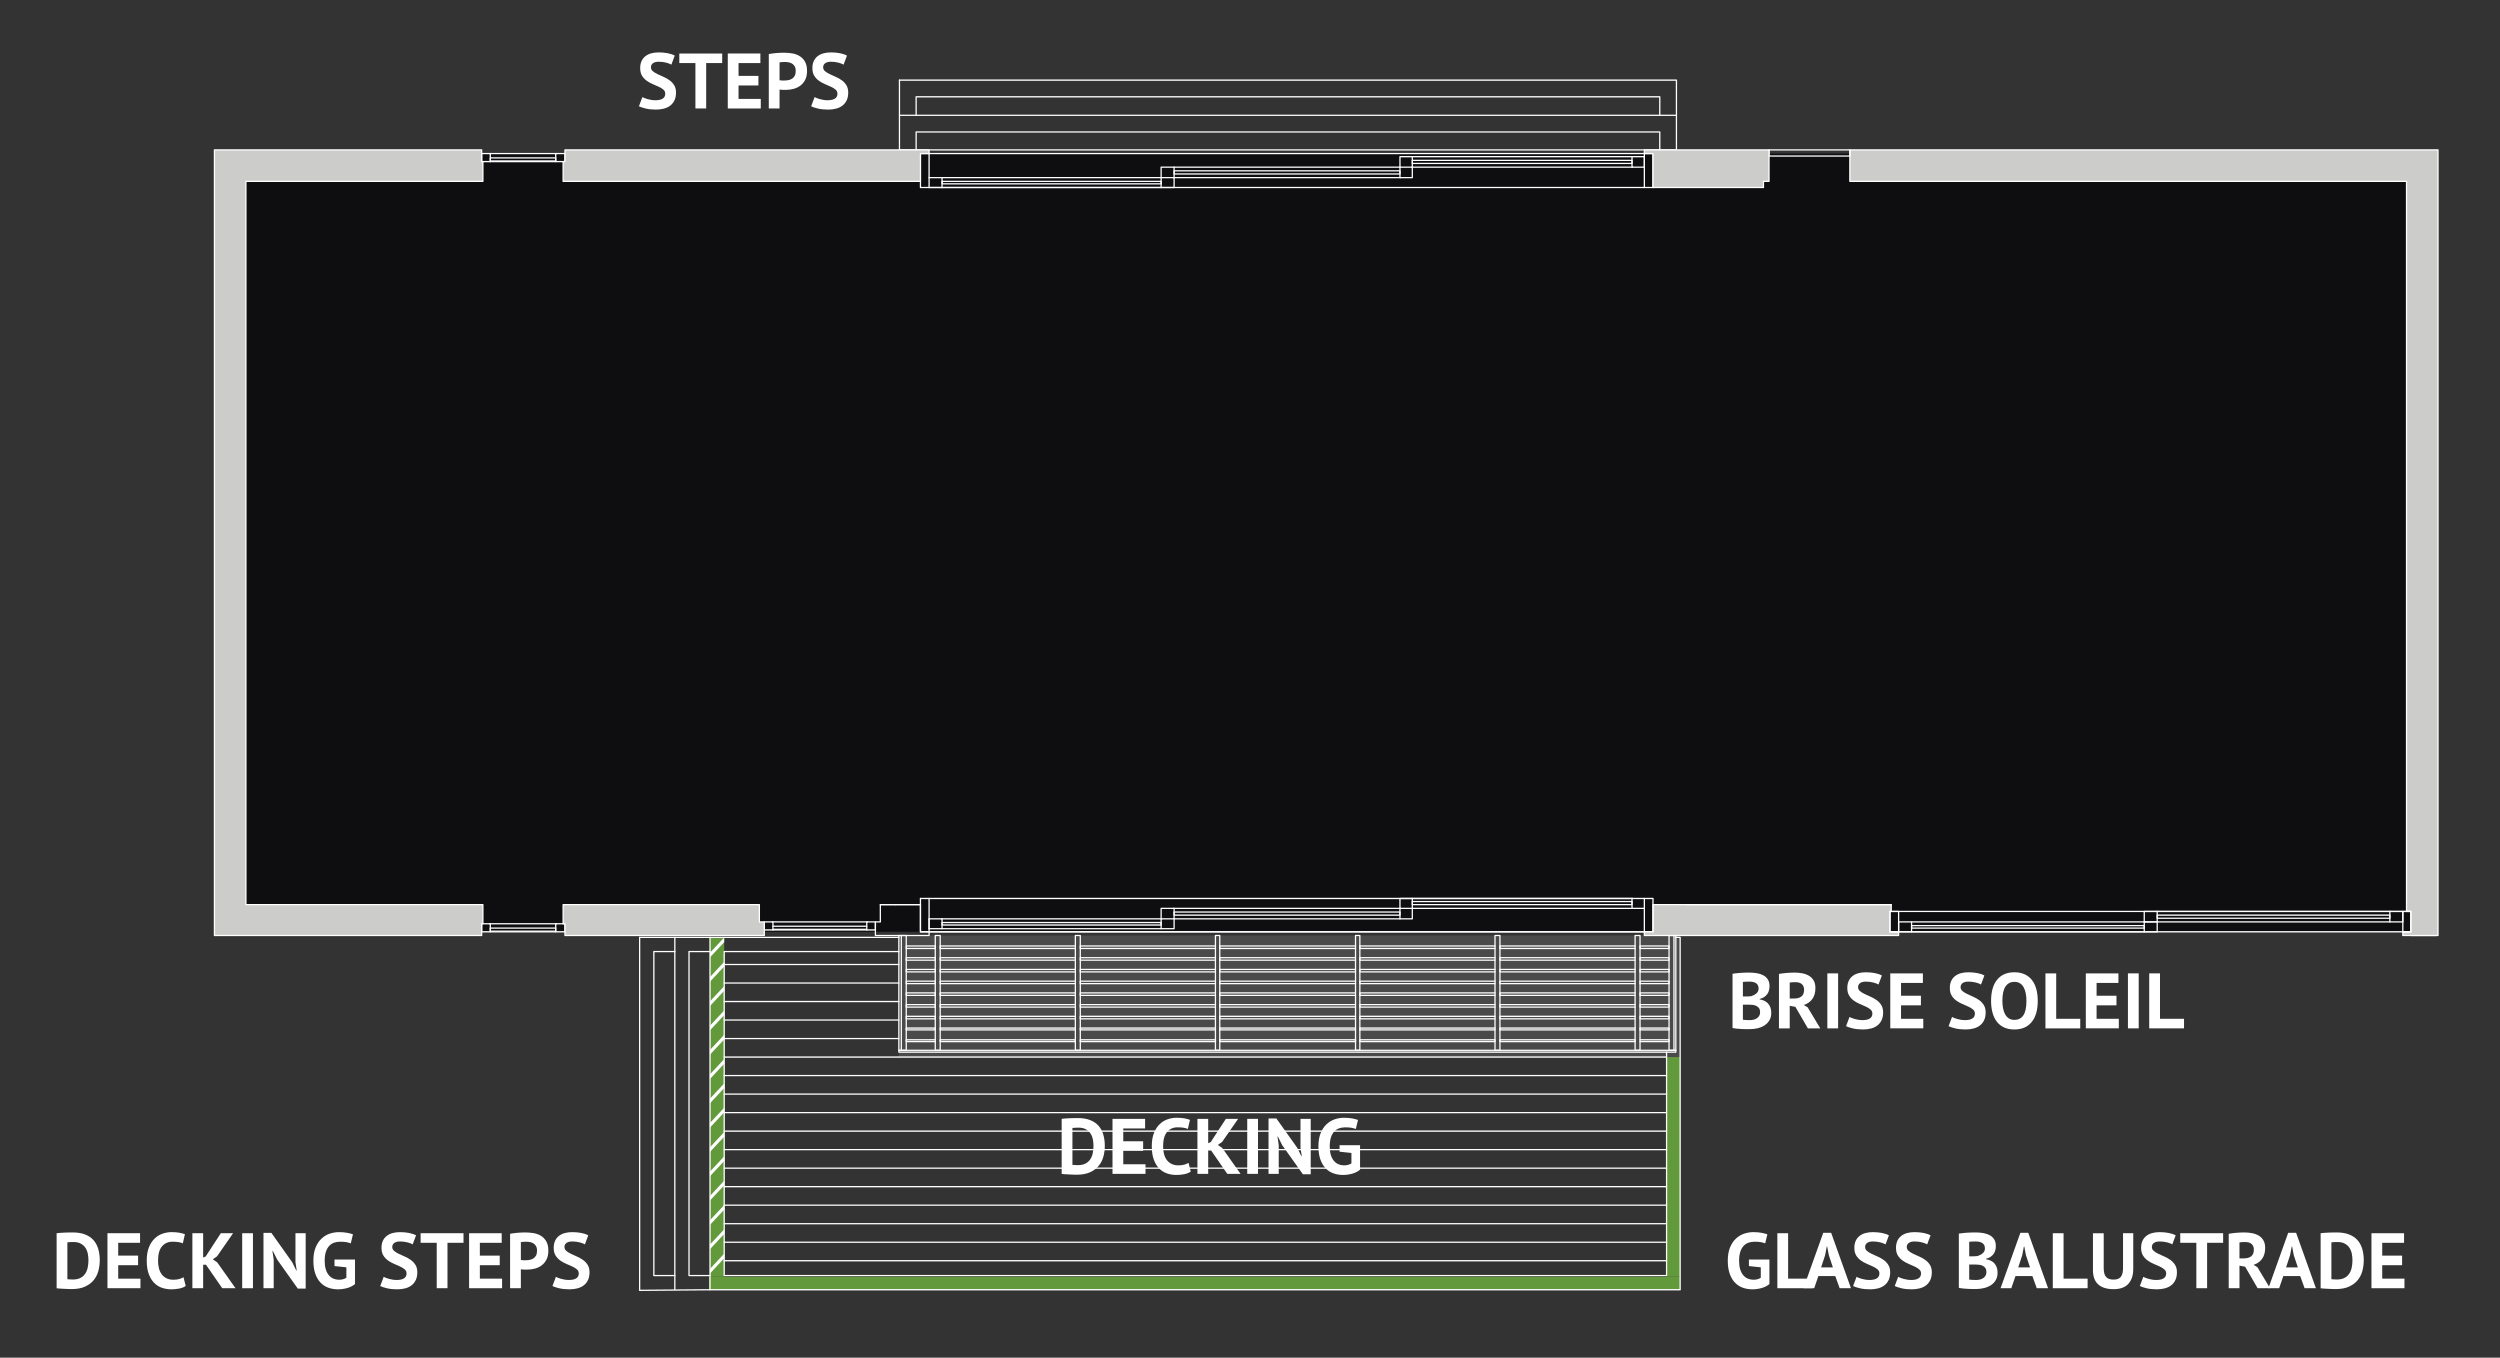 <?xml version="1.0" encoding="utf-8"?>
<!-- Generator: Adobe Illustrator 16.0.0, SVG Export Plug-In . SVG Version: 6.00 Build 0)  -->
<!DOCTYPE svg PUBLIC "-//W3C//DTD SVG 1.1//EN" "http://www.w3.org/Graphics/SVG/1.1/DTD/svg11.dtd">
<svg version="1.1" xmlns="http://www.w3.org/2000/svg" xmlns:xlink="http://www.w3.org/1999/xlink" x="0px" y="0px"
	 width="1527.375px" height="829.459px" viewBox="34.677 623.109 1527.375 829.459"
	 enable-background="new 34.677 623.109 1527.375 829.459" xml:space="preserve">
<rect x="34.677" y="623.109" width="1527.375" height="829.459" fill="#333333" stroke="none"/>
<g id="background_dark_grey" display="none">
	<rect x="34.677" y="623.109" display="inline" fill="#1D1D1B" width="1527.375" height="829.459"/>
</g>
<g id="decking" display="none">
	<rect x="468.452" y="1195.784" display="inline" fill="#61993B" width="592.71" height="215.289"/>
</g>
<g id="decking_steps" display="none">
	<rect x="425.471" y="1195.784" display="inline" fill="#92AF3B" width="42.98" height="215.664"/>
</g>
<g id="ballustrade">
	<rect x="467.833" y="1403.169" fill="#61993B" width="593.329" height="7.904"/>
	<rect x="1052.867" y="1195.784" fill="#61993B" width="8.295" height="207.385"/>
	<g>
		<defs>
			<rect id="SVGID_1_" x="468.452" y="1195.784" width="8.673" height="207.385"/>
		</defs>
		<use xlink:href="#SVGID_1_"  overflow="visible" fill="#61993B"/>
		<clipPath id="SVGID_2_">
			<use xlink:href="#SVGID_1_"  overflow="visible"/>
		</clipPath>
		<g clip-path="url(#SVGID_2_)">
			
				<line fill="#61993B" stroke="#FFFFFF" stroke-width="1.932" stroke-miterlimit="10" x1="423.836" y1="1254.381" x2="502.259" y2="1170.365"/>
			
				<line fill="#61993B" stroke="#FFFFFF" stroke-width="1.932" stroke-miterlimit="10" x1="423.836" y1="1269.239" x2="502.259" y2="1185.222"/>
			
				<line fill="#61993B" stroke="#FFFFFF" stroke-width="1.932" stroke-miterlimit="10" x1="423.836" y1="1284.096" x2="502.259" y2="1200.079"/>
			
				<line fill="#61993B" stroke="#FFFFFF" stroke-width="1.932" stroke-miterlimit="10" x1="423.836" y1="1298.953" x2="502.259" y2="1214.937"/>
			
				<line fill="#61993B" stroke="#FFFFFF" stroke-width="1.932" stroke-miterlimit="10" x1="423.836" y1="1313.811" x2="502.259" y2="1229.794"/>
			
				<line fill="#61993B" stroke="#FFFFFF" stroke-width="1.932" stroke-miterlimit="10" x1="423.836" y1="1328.668" x2="502.259" y2="1244.652"/>
			
				<line fill="#61993B" stroke="#FFFFFF" stroke-width="1.932" stroke-miterlimit="10" x1="423.836" y1="1343.526" x2="502.259" y2="1259.509"/>
			
				<line fill="#61993B" stroke="#FFFFFF" stroke-width="1.932" stroke-miterlimit="10" x1="423.836" y1="1358.383" x2="502.259" y2="1274.366"/>
			
				<line fill="#61993B" stroke="#FFFFFF" stroke-width="1.932" stroke-miterlimit="10" x1="423.836" y1="1373.24" x2="502.259" y2="1289.224"/>
			
				<line fill="#61993B" stroke="#FFFFFF" stroke-width="1.932" stroke-miterlimit="10" x1="423.836" y1="1388.098" x2="502.259" y2="1304.081"/>
			
				<line fill="#61993B" stroke="#FFFFFF" stroke-width="1.932" stroke-miterlimit="10" x1="423.836" y1="1402.955" x2="502.259" y2="1318.939"/>
			
				<line fill="#61993B" stroke="#FFFFFF" stroke-width="1.932" stroke-miterlimit="10" x1="423.836" y1="1417.813" x2="502.259" y2="1333.796"/>
			
				<line fill="#61993B" stroke="#FFFFFF" stroke-width="1.932" stroke-miterlimit="10" x1="423.836" y1="1432.67" x2="502.259" y2="1348.654"/>
			
				<line fill="#61993B" stroke="#FFFFFF" stroke-width="1.932" stroke-miterlimit="10" x1="423.836" y1="1447.528" x2="502.259" y2="1363.511"/>
		</g>
	</g>
</g>
<g id="brise_soleil">
	<rect x="583.827" y="1194.648" fill="#4A4A4A" width="477.335" height="74.279"/>
</g>
<g id="steps" display="none">
	<rect x="584.204" y="672.067" display="inline" fill="#61993B" width="474.696" height="42.608"/>
</g>
<g id="Layer_1">
	<rect x="172.462" y="716.993" fill="#0E0E10" width="1343.84" height="475.396"/>
	
		<line fill="none" stroke="#FFFFFF" stroke-width="0.785" stroke-linecap="round" stroke-linejoin="round" stroke-miterlimit="10" x1="1044.57" y1="1192.39" x2="602.302" y2="1192.39"/>
	
		<line fill="none" stroke="#FFFFFF" stroke-width="0.785" stroke-linecap="round" stroke-linejoin="round" stroke-miterlimit="10" x1="1044.57" y1="1192.39" x2="602.302" y2="1192.39"/>
	
		<polyline fill="none" stroke="#FFFFFF" stroke-width="0.785" stroke-linecap="round" stroke-linejoin="round" stroke-miterlimit="10" points="
		584.204,714.675 1058.9,714.675 1058.9,672.067 584.204,672.067 	"/>
	
		<line fill="none" stroke="#FFFFFF" stroke-width="0.785" stroke-linecap="round" stroke-linejoin="round" stroke-miterlimit="10" x1="584.204" y1="693.561" x2="1058.9" y2="693.561"/>
	
		<polyline fill="none" stroke="#FFFFFF" stroke-width="0.785" stroke-linecap="round" stroke-linejoin="round" stroke-miterlimit="10" points="
		594.386,714.675 594.386,703.739 1048.719,703.739 1048.719,714.675 	"/>
	
		<polyline fill="none" stroke="#FFFFFF" stroke-width="0.785" stroke-linecap="round" stroke-linejoin="round" stroke-miterlimit="10" points="
		594.386,693.561 594.386,682.247 1048.719,682.247 1048.719,693.561 	"/>
	
		<polyline fill="none" stroke="#FFFFFF" stroke-width="0.785" stroke-linecap="round" stroke-linejoin="round" stroke-miterlimit="10" points="
		583.827,1264.779 1058.523,1264.779 1058.523,1265.909 583.827,1265.909 583.827,1264.779 	"/>
	
		<polyline fill="none" stroke="#FFFFFF" stroke-width="0.785" stroke-linecap="round" stroke-linejoin="round" stroke-miterlimit="10" points="
		1036.654,1194.648 1033.639,1194.648 1033.639,1264.779 1036.654,1264.779 1036.654,1194.648 	"/>
	
		<polyline fill="none" stroke="#FFFFFF" stroke-width="0.785" stroke-linecap="round" stroke-linejoin="round" stroke-miterlimit="10" points="
		1033.639,1201.062 951.064,1201.062 951.064,1202.572 1033.639,1202.572 	"/>
	
		<polyline fill="none" stroke="#FFFFFF" stroke-width="0.785" stroke-linecap="round" stroke-linejoin="round" stroke-miterlimit="10" points="
		1033.639,1208.224 951.064,1208.224 951.064,1209.732 1033.639,1209.732 	"/>
	
		<polyline fill="none" stroke="#FFFFFF" stroke-width="0.785" stroke-linecap="round" stroke-linejoin="round" stroke-miterlimit="10" points="
		1033.639,1215.384 951.064,1215.384 951.064,1216.895 1033.639,1216.895 	"/>
	
		<polyline fill="none" stroke="#FFFFFF" stroke-width="0.785" stroke-linecap="round" stroke-linejoin="round" stroke-miterlimit="10" points="
		1033.639,1222.552 951.064,1222.552 951.064,1224.062 1033.639,1224.062 	"/>
	
		<polyline fill="none" stroke="#FFFFFF" stroke-width="0.785" stroke-linecap="round" stroke-linejoin="round" stroke-miterlimit="10" points="
		1033.639,1229.714 951.064,1229.714 951.064,1231.224 1033.639,1231.224 	"/>
	
		<polyline fill="none" stroke="#FFFFFF" stroke-width="0.785" stroke-linecap="round" stroke-linejoin="round" stroke-miterlimit="10" points="
		1033.639,1236.882 951.064,1236.882 951.064,1238.386 1033.639,1238.386 	"/>
	
		<polyline fill="none" stroke="#FFFFFF" stroke-width="0.785" stroke-linecap="round" stroke-linejoin="round" stroke-miterlimit="10" points="
		1033.639,1244.043 951.064,1244.043 951.064,1245.552 1033.639,1245.552 	"/>
	
		<polyline fill="none" stroke="#FFFFFF" stroke-width="0.785" stroke-linecap="round" stroke-linejoin="round" stroke-miterlimit="10" points="
		1033.639,1251.204 951.064,1251.204 951.064,1252.341 1033.639,1252.341 	"/>
	
		<polyline fill="none" stroke="#FFFFFF" stroke-width="0.785" stroke-linecap="round" stroke-linejoin="round" stroke-miterlimit="10" points="
		1033.639,1258.373 951.064,1258.373 951.064,1259.5 1033.639,1259.5 1033.639,1258.373 	"/>
	
		<polyline fill="none" stroke="#FFFFFF" stroke-width="0.785" stroke-linecap="round" stroke-linejoin="round" stroke-miterlimit="10" points="
		951.064,1194.648 948.05,1194.648 948.05,1264.779 951.064,1264.779 951.064,1194.648 	"/>
	
		<polyline fill="none" stroke="#FFFFFF" stroke-width="0.785" stroke-linecap="round" stroke-linejoin="round" stroke-miterlimit="10" points="
		948.05,1201.062 865.477,1201.062 865.477,1202.572 948.05,1202.572 	"/>
	
		<polyline fill="none" stroke="#FFFFFF" stroke-width="0.785" stroke-linecap="round" stroke-linejoin="round" stroke-miterlimit="10" points="
		948.05,1208.224 865.477,1208.224 865.477,1209.732 948.05,1209.732 	"/>
	
		<polyline fill="none" stroke="#FFFFFF" stroke-width="0.785" stroke-linecap="round" stroke-linejoin="round" stroke-miterlimit="10" points="
		948.05,1215.384 865.477,1215.384 865.477,1216.895 948.05,1216.895 	"/>
	
		<polyline fill="none" stroke="#FFFFFF" stroke-width="0.785" stroke-linecap="round" stroke-linejoin="round" stroke-miterlimit="10" points="
		948.05,1222.552 865.477,1222.552 865.477,1224.062 948.05,1224.062 	"/>
	
		<polyline fill="none" stroke="#FFFFFF" stroke-width="0.785" stroke-linecap="round" stroke-linejoin="round" stroke-miterlimit="10" points="
		948.05,1229.714 865.477,1229.714 865.477,1231.224 948.05,1231.224 	"/>
	
		<polyline fill="none" stroke="#FFFFFF" stroke-width="0.785" stroke-linecap="round" stroke-linejoin="round" stroke-miterlimit="10" points="
		948.05,1236.882 865.477,1236.882 865.477,1238.386 948.05,1238.386 	"/>
	
		<polyline fill="none" stroke="#FFFFFF" stroke-width="0.785" stroke-linecap="round" stroke-linejoin="round" stroke-miterlimit="10" points="
		948.05,1244.043 865.477,1244.043 865.477,1245.552 948.05,1245.552 	"/>
	
		<polyline fill="none" stroke="#FFFFFF" stroke-width="0.785" stroke-linecap="round" stroke-linejoin="round" stroke-miterlimit="10" points="
		948.05,1251.204 865.477,1251.204 865.477,1252.341 948.05,1252.341 	"/>
	
		<polyline fill="none" stroke="#FFFFFF" stroke-width="0.785" stroke-linecap="round" stroke-linejoin="round" stroke-miterlimit="10" points="
		948.05,1258.373 865.477,1258.373 865.477,1259.5 948.05,1259.5 948.05,1258.373 	"/>
	
		<polyline fill="none" stroke="#FFFFFF" stroke-width="0.785" stroke-linecap="round" stroke-linejoin="round" stroke-miterlimit="10" points="
		865.477,1194.648 862.836,1194.648 862.836,1264.779 865.477,1264.779 865.477,1194.648 	"/>
	
		<polyline fill="none" stroke="#FFFFFF" stroke-width="0.785" stroke-linecap="round" stroke-linejoin="round" stroke-miterlimit="10" points="
		862.836,1201.062 779.89,1201.062 779.89,1202.572 862.836,1202.572 	"/>
	
		<polyline fill="none" stroke="#FFFFFF" stroke-width="0.785" stroke-linecap="round" stroke-linejoin="round" stroke-miterlimit="10" points="
		862.836,1208.224 779.89,1208.224 779.89,1209.732 862.836,1209.732 	"/>
	
		<polyline fill="none" stroke="#FFFFFF" stroke-width="0.785" stroke-linecap="round" stroke-linejoin="round" stroke-miterlimit="10" points="
		862.836,1215.384 779.89,1215.384 779.89,1216.895 862.836,1216.895 	"/>
	
		<polyline fill="none" stroke="#FFFFFF" stroke-width="0.785" stroke-linecap="round" stroke-linejoin="round" stroke-miterlimit="10" points="
		862.836,1222.552 779.89,1222.552 779.89,1224.062 862.836,1224.062 	"/>
	
		<polyline fill="none" stroke="#FFFFFF" stroke-width="0.785" stroke-linecap="round" stroke-linejoin="round" stroke-miterlimit="10" points="
		862.836,1229.714 779.89,1229.714 779.89,1231.224 862.836,1231.224 	"/>
	
		<polyline fill="none" stroke="#FFFFFF" stroke-width="0.785" stroke-linecap="round" stroke-linejoin="round" stroke-miterlimit="10" points="
		862.836,1236.882 779.89,1236.882 779.89,1238.386 862.836,1238.386 	"/>
	
		<polyline fill="none" stroke="#FFFFFF" stroke-width="0.785" stroke-linecap="round" stroke-linejoin="round" stroke-miterlimit="10" points="
		862.836,1244.043 779.89,1244.043 779.89,1245.552 862.836,1245.552 	"/>
	
		<polyline fill="none" stroke="#FFFFFF" stroke-width="0.785" stroke-linecap="round" stroke-linejoin="round" stroke-miterlimit="10" points="
		862.836,1251.204 779.89,1251.204 779.89,1252.341 862.836,1252.341 	"/>
	
		<polyline fill="none" stroke="#FFFFFF" stroke-width="0.785" stroke-linecap="round" stroke-linejoin="round" stroke-miterlimit="10" points="
		862.836,1258.373 779.89,1258.373 779.89,1259.5 862.836,1259.5 862.836,1258.373 	"/>
	
		<polyline fill="none" stroke="#FFFFFF" stroke-width="0.785" stroke-linecap="round" stroke-linejoin="round" stroke-miterlimit="10" points="
		779.89,1194.648 777.252,1194.648 777.252,1264.779 779.89,1264.779 779.89,1194.648 	"/>
	
		<polyline fill="none" stroke="#FFFFFF" stroke-width="0.785" stroke-linecap="round" stroke-linejoin="round" stroke-miterlimit="10" points="
		777.252,1201.062 694.679,1201.062 694.679,1202.572 777.252,1202.572 	"/>
	
		<polyline fill="none" stroke="#FFFFFF" stroke-width="0.785" stroke-linecap="round" stroke-linejoin="round" stroke-miterlimit="10" points="
		777.252,1208.224 694.679,1208.224 694.679,1209.732 777.252,1209.732 	"/>
	
		<polyline fill="none" stroke="#FFFFFF" stroke-width="0.785" stroke-linecap="round" stroke-linejoin="round" stroke-miterlimit="10" points="
		777.252,1215.384 694.679,1215.384 694.679,1216.895 777.252,1216.895 	"/>
	
		<polyline fill="none" stroke="#FFFFFF" stroke-width="0.785" stroke-linecap="round" stroke-linejoin="round" stroke-miterlimit="10" points="
		777.252,1222.552 694.679,1222.552 694.679,1224.062 777.252,1224.062 	"/>
	
		<polyline fill="none" stroke="#FFFFFF" stroke-width="0.785" stroke-linecap="round" stroke-linejoin="round" stroke-miterlimit="10" points="
		777.252,1229.714 694.679,1229.714 694.679,1231.224 777.252,1231.224 	"/>
	
		<polyline fill="none" stroke="#FFFFFF" stroke-width="0.785" stroke-linecap="round" stroke-linejoin="round" stroke-miterlimit="10" points="
		777.252,1236.882 694.679,1236.882 694.679,1238.386 777.252,1238.386 	"/>
	
		<polyline fill="none" stroke="#FFFFFF" stroke-width="0.785" stroke-linecap="round" stroke-linejoin="round" stroke-miterlimit="10" points="
		777.252,1244.043 694.679,1244.043 694.679,1245.552 777.252,1245.552 	"/>
	
		<polyline fill="none" stroke="#FFFFFF" stroke-width="0.785" stroke-linecap="round" stroke-linejoin="round" stroke-miterlimit="10" points="
		777.252,1251.204 694.679,1251.204 694.679,1252.341 777.252,1252.341 	"/>
	
		<polyline fill="none" stroke="#FFFFFF" stroke-width="0.785" stroke-linecap="round" stroke-linejoin="round" stroke-miterlimit="10" points="
		777.252,1258.373 694.679,1258.373 694.679,1259.5 777.252,1259.5 777.252,1258.373 	"/>
	
		<polyline fill="none" stroke="#FFFFFF" stroke-width="0.785" stroke-linecap="round" stroke-linejoin="round" stroke-miterlimit="10" points="
		694.679,1194.648 691.662,1194.648 691.662,1264.779 694.679,1264.779 694.679,1194.648 	"/>
	
		<polyline fill="none" stroke="#FFFFFF" stroke-width="0.785" stroke-linecap="round" stroke-linejoin="round" stroke-miterlimit="10" points="
		691.662,1201.062 609.09,1201.062 609.09,1202.572 691.662,1202.572 	"/>
	
		<polyline fill="none" stroke="#FFFFFF" stroke-width="0.785" stroke-linecap="round" stroke-linejoin="round" stroke-miterlimit="10" points="
		691.662,1208.224 609.09,1208.224 609.09,1209.732 691.662,1209.732 	"/>
	
		<polyline fill="none" stroke="#FFFFFF" stroke-width="0.785" stroke-linecap="round" stroke-linejoin="round" stroke-miterlimit="10" points="
		691.662,1215.384 609.09,1215.384 609.09,1216.895 691.662,1216.895 	"/>
	
		<polyline fill="none" stroke="#FFFFFF" stroke-width="0.785" stroke-linecap="round" stroke-linejoin="round" stroke-miterlimit="10" points="
		691.662,1222.552 609.09,1222.552 609.09,1224.062 691.662,1224.062 	"/>
	
		<polyline fill="none" stroke="#FFFFFF" stroke-width="0.785" stroke-linecap="round" stroke-linejoin="round" stroke-miterlimit="10" points="
		691.662,1229.714 609.09,1229.714 609.09,1231.224 691.662,1231.224 	"/>
	
		<polyline fill="none" stroke="#FFFFFF" stroke-width="0.785" stroke-linecap="round" stroke-linejoin="round" stroke-miterlimit="10" points="
		691.662,1236.882 609.09,1236.882 609.09,1238.386 691.662,1238.386 	"/>
	
		<polyline fill="none" stroke="#FFFFFF" stroke-width="0.785" stroke-linecap="round" stroke-linejoin="round" stroke-miterlimit="10" points="
		691.662,1244.043 609.09,1244.043 609.09,1245.552 691.662,1245.552 	"/>
	
		<polyline fill="none" stroke="#FFFFFF" stroke-width="0.785" stroke-linecap="round" stroke-linejoin="round" stroke-miterlimit="10" points="
		691.662,1251.204 609.09,1251.204 609.09,1252.341 691.662,1252.341 	"/>
	
		<polyline fill="none" stroke="#FFFFFF" stroke-width="0.785" stroke-linecap="round" stroke-linejoin="round" stroke-miterlimit="10" points="
		691.662,1258.373 609.09,1258.373 609.09,1259.5 691.662,1259.5 691.662,1258.373 	"/>
	
		<polyline fill="none" stroke="#FFFFFF" stroke-width="0.785" stroke-linecap="round" stroke-linejoin="round" stroke-miterlimit="10" points="
		585.338,1194.648 585.338,1264.779 588.354,1264.779 588.354,1194.648 585.338,1194.648 583.827,1194.648 583.827,1264.779 
		585.338,1264.779 	"/>
	
		<polyline fill="none" stroke="#FFFFFF" stroke-width="0.785" stroke-linecap="round" stroke-linejoin="round" stroke-miterlimit="10" points="
		609.09,1194.648 606.073,1194.648 606.073,1264.779 609.09,1264.779 609.09,1194.648 	"/>
	
		<polyline fill="none" stroke="#FFFFFF" stroke-width="0.785" stroke-linecap="round" stroke-linejoin="round" stroke-miterlimit="10" points="
		1057.391,1194.648 1057.391,1264.779 1054.375,1264.779 1054.375,1194.648 1057.391,1194.648 1058.523,1194.648 1058.523,1264.779 
		1057.391,1264.779 	"/>
	
		<polyline fill="none" stroke="#FFFFFF" stroke-width="0.785" stroke-linecap="round" stroke-linejoin="round" stroke-miterlimit="10" points="
		1058.523,1195.784 1061.162,1195.784 1061.162,1411.073 468.452,1411.073 468.452,1195.784 583.827,1195.784 	"/>
	
		<line fill="none" stroke="#FFFFFF" stroke-width="0.785" stroke-linecap="round" stroke-linejoin="round" stroke-miterlimit="10" x1="477.125" y1="1212.373" x2="583.827" y2="1212.373"/>
	
		<line fill="none" stroke="#FFFFFF" stroke-width="0.785" stroke-linecap="round" stroke-linejoin="round" stroke-miterlimit="10" x1="477.125" y1="1223.681" x2="583.827" y2="1223.681"/>
	
		<line fill="none" stroke="#FFFFFF" stroke-width="0.785" stroke-linecap="round" stroke-linejoin="round" stroke-miterlimit="10" x1="477.125" y1="1234.991" x2="583.827" y2="1234.991"/>
	
		<line fill="none" stroke="#FFFFFF" stroke-width="0.785" stroke-linecap="round" stroke-linejoin="round" stroke-miterlimit="10" x1="477.125" y1="1246.308" x2="583.827" y2="1246.308"/>
	
		<line fill="none" stroke="#FFFFFF" stroke-width="0.785" stroke-linecap="round" stroke-linejoin="round" stroke-miterlimit="10" x1="477.125" y1="1257.618" x2="583.827" y2="1257.618"/>
	
		<line fill="none" stroke="#FFFFFF" stroke-width="0.785" stroke-linecap="round" stroke-linejoin="round" stroke-miterlimit="10" x1="477.125" y1="1268.927" x2="1052.867" y2="1268.927"/>
	
		<line fill="none" stroke="#FFFFFF" stroke-width="0.785" stroke-linecap="round" stroke-linejoin="round" stroke-miterlimit="10" x1="477.125" y1="1280.238" x2="1052.867" y2="1280.238"/>
	
		<line fill="none" stroke="#FFFFFF" stroke-width="0.785" stroke-linecap="round" stroke-linejoin="round" stroke-miterlimit="10" x1="477.125" y1="1291.548" x2="1052.867" y2="1291.548"/>
	
		<line fill="none" stroke="#FFFFFF" stroke-width="0.785" stroke-linecap="round" stroke-linejoin="round" stroke-miterlimit="10" x1="477.125" y1="1302.865" x2="1052.867" y2="1302.865"/>
	
		<line fill="none" stroke="#FFFFFF" stroke-width="0.785" stroke-linecap="round" stroke-linejoin="round" stroke-miterlimit="10" x1="477.125" y1="1314.175" x2="1052.867" y2="1314.175"/>
	
		<line fill="none" stroke="#FFFFFF" stroke-width="0.785" stroke-linecap="round" stroke-linejoin="round" stroke-miterlimit="10" x1="477.125" y1="1325.484" x2="1052.867" y2="1325.484"/>
	
		<line fill="none" stroke="#FFFFFF" stroke-width="0.785" stroke-linecap="round" stroke-linejoin="round" stroke-miterlimit="10" x1="477.125" y1="1336.793" x2="1052.867" y2="1336.793"/>
	
		<line fill="none" stroke="#FFFFFF" stroke-width="0.785" stroke-linecap="round" stroke-linejoin="round" stroke-miterlimit="10" x1="477.125" y1="1348.105" x2="1052.867" y2="1348.105"/>
	
		<line fill="none" stroke="#FFFFFF" stroke-width="0.785" stroke-linecap="round" stroke-linejoin="round" stroke-miterlimit="10" x1="477.125" y1="1359.421" x2="1052.867" y2="1359.421"/>
	
		<line fill="none" stroke="#FFFFFF" stroke-width="0.785" stroke-linecap="round" stroke-linejoin="round" stroke-miterlimit="10" x1="477.125" y1="1370.73" x2="1052.867" y2="1370.73"/>
	
		<line fill="none" stroke="#FFFFFF" stroke-width="0.785" stroke-linecap="round" stroke-linejoin="round" stroke-miterlimit="10" x1="477.125" y1="1382.041" x2="1052.867" y2="1382.041"/>
	
		<line fill="none" stroke="#FFFFFF" stroke-width="0.785" stroke-linecap="round" stroke-linejoin="round" stroke-miterlimit="10" x1="477.125" y1="1393.351" x2="1052.867" y2="1393.351"/>
	
		<polyline fill="none" stroke="#FFFFFF" stroke-width="0.785" stroke-linecap="round" stroke-linejoin="round" stroke-miterlimit="10" points="
		1052.867,1265.909 1052.867,1402.402 477.125,1402.402 477.125,1204.454 583.827,1204.454 	"/>
	
		<line fill="none" stroke="#FFFFFF" stroke-width="0.785" stroke-linecap="round" stroke-linejoin="round" stroke-miterlimit="10" x1="446.963" y1="1411.073" x2="446.963" y2="1195.784"/>
	
		<line fill="none" stroke="#FFFFFF" stroke-width="0.785" stroke-linecap="round" stroke-linejoin="round" stroke-miterlimit="10" x1="425.471" y1="1411.073" x2="425.471" y2="1195.784"/>
	
		<polyline fill="none" stroke="#FFFFFF" stroke-width="0.785" stroke-linecap="round" stroke-linejoin="round" stroke-miterlimit="10" points="
		468.452,1204.454 455.635,1204.454 455.635,1402.402 468.452,1402.402 	"/>
	
		<polyline fill="none" stroke="#FFFFFF" stroke-width="0.785" stroke-linecap="round" stroke-linejoin="round" stroke-miterlimit="10" points="
		446.963,1204.454 434.142,1204.454 434.142,1402.402 446.963,1402.402 	"/>
	
		<line fill="none" stroke="#FFFFFF" stroke-width="0.785" stroke-linecap="round" stroke-linejoin="round" stroke-miterlimit="10" x1="425.471" y1="1411.448" x2="468.452" y2="1411.073"/>
	
		<line fill="none" stroke="#FFFFFF" stroke-width="0.785" stroke-linecap="round" stroke-linejoin="round" stroke-miterlimit="10" x1="468.452" y1="1195.784" x2="425.471" y2="1195.784"/>
	
		<polyline fill="none" stroke="#FFFFFF" stroke-width="0.785" stroke-linecap="round" stroke-linejoin="round" stroke-miterlimit="10" points="
		1036.654,1259.5 1054.375,1259.5 1054.375,1258.373 1036.654,1258.373 	"/>
	
		<polyline fill="none" stroke="#FFFFFF" stroke-width="0.785" stroke-linecap="round" stroke-linejoin="round" stroke-miterlimit="10" points="
		1054.375,1251.204 1036.654,1251.204 1036.654,1252.341 1054.375,1252.341 1054.375,1251.204 	"/>
	
		<polyline fill="none" stroke="#FFFFFF" stroke-width="0.785" stroke-linecap="round" stroke-linejoin="round" stroke-miterlimit="10" points="
		1054.375,1244.043 1036.654,1244.043 1036.654,1245.552 1054.375,1245.552 1054.375,1244.043 	"/>
	
		<polyline fill="none" stroke="#FFFFFF" stroke-width="0.785" stroke-linecap="round" stroke-linejoin="round" stroke-miterlimit="10" points="
		1054.375,1236.882 1036.654,1236.882 1036.654,1238.386 1054.375,1238.386 1054.375,1236.882 	"/>
	
		<polyline fill="none" stroke="#FFFFFF" stroke-width="0.785" stroke-linecap="round" stroke-linejoin="round" stroke-miterlimit="10" points="
		1054.375,1229.714 1036.654,1229.714 1036.654,1231.224 1054.375,1231.224 1054.375,1229.714 	"/>
	
		<polyline fill="none" stroke="#FFFFFF" stroke-width="0.785" stroke-linecap="round" stroke-linejoin="round" stroke-miterlimit="10" points="
		1054.375,1222.552 1036.654,1222.552 1036.654,1224.062 1054.375,1224.062 1054.375,1222.552 	"/>
	
		<polyline fill="none" stroke="#FFFFFF" stroke-width="0.785" stroke-linecap="round" stroke-linejoin="round" stroke-miterlimit="10" points="
		1054.375,1215.384 1036.654,1215.384 1036.654,1216.895 1054.375,1216.895 1054.375,1215.384 	"/>
	
		<polyline fill="none" stroke="#FFFFFF" stroke-width="0.785" stroke-linecap="round" stroke-linejoin="round" stroke-miterlimit="10" points="
		1054.375,1208.224 1036.654,1208.224 1036.654,1209.732 1054.375,1209.732 1054.375,1208.224 	"/>
	
		<polyline fill="none" stroke="#FFFFFF" stroke-width="0.785" stroke-linecap="round" stroke-linejoin="round" stroke-miterlimit="10" points="
		1054.375,1201.062 1036.654,1201.062 1036.654,1202.572 1054.375,1202.572 1054.375,1201.062 	"/>
	
		<polyline fill="none" stroke="#FFFFFF" stroke-width="0.785" stroke-linecap="round" stroke-linejoin="round" stroke-miterlimit="10" points="
		606.073,1258.373 588.354,1258.373 588.354,1259.5 606.073,1259.5 	"/>
	
		<polyline fill="none" stroke="#FFFFFF" stroke-width="0.785" stroke-linecap="round" stroke-linejoin="round" stroke-miterlimit="10" points="
		606.073,1251.204 588.354,1251.204 588.354,1252.341 606.073,1252.341 606.073,1251.204 	"/>
	
		<polyline fill="none" stroke="#FFFFFF" stroke-width="0.785" stroke-linecap="round" stroke-linejoin="round" stroke-miterlimit="10" points="
		606.073,1244.043 588.354,1244.043 588.354,1245.552 606.073,1245.552 606.073,1244.043 	"/>
	
		<polyline fill="none" stroke="#FFFFFF" stroke-width="0.785" stroke-linecap="round" stroke-linejoin="round" stroke-miterlimit="10" points="
		606.073,1236.882 588.354,1236.882 588.354,1238.386 606.073,1238.386 606.073,1236.882 	"/>
	
		<polyline fill="none" stroke="#FFFFFF" stroke-width="0.785" stroke-linecap="round" stroke-linejoin="round" stroke-miterlimit="10" points="
		606.073,1229.714 588.354,1229.714 588.354,1231.224 606.073,1231.224 606.073,1229.714 	"/>
	
		<polyline fill="none" stroke="#FFFFFF" stroke-width="0.785" stroke-linecap="round" stroke-linejoin="round" stroke-miterlimit="10" points="
		606.073,1222.552 588.354,1222.552 588.354,1224.062 606.073,1224.062 606.073,1222.552 	"/>
	
		<polyline fill="none" stroke="#FFFFFF" stroke-width="0.785" stroke-linecap="round" stroke-linejoin="round" stroke-miterlimit="10" points="
		606.073,1215.384 588.354,1215.384 588.354,1216.895 606.073,1216.895 606.073,1215.384 	"/>
	
		<polyline fill="none" stroke="#FFFFFF" stroke-width="0.785" stroke-linecap="round" stroke-linejoin="round" stroke-miterlimit="10" points="
		606.073,1208.224 588.354,1208.224 588.354,1209.732 606.073,1209.732 606.073,1208.224 	"/>
	
		<polyline fill="none" stroke="#FFFFFF" stroke-width="0.785" stroke-linecap="round" stroke-linejoin="round" stroke-miterlimit="10" points="
		606.073,1201.062 588.354,1201.062 588.354,1202.572 606.073,1202.572 606.073,1201.062 	"/>
	
		<line fill="none" stroke="#FFFFFF" stroke-width="0.785" stroke-linecap="round" stroke-linejoin="round" stroke-miterlimit="10" x1="584.204" y1="714.675" x2="584.204" y2="672.067"/>
	
		<line fill="none" stroke="#FFFFFF" stroke-width="0.785" stroke-linecap="round" stroke-linejoin="round" stroke-miterlimit="10" x1="1523.039" y1="1194.648" x2="1507.58" y2="1194.648"/>
	
		<polyline fill="#CCCCCA" stroke="#FFFFFF" stroke-width="0.785" stroke-linecap="round" stroke-linejoin="round" stroke-miterlimit="10" points="
		1507.58,1192.39 1502.68,1192.39 1502.68,1194.648 1524.17,1194.648 1524.17,716.939 1524.17,714.675 1164.848,714.675 
		1164.848,733.904 1504.941,733.904 1504.941,1179.945 1507.58,1179.945 1507.58,1192.39 	"/>
	
		<line fill="none" stroke="#FFFFFF" stroke-width="0.785" stroke-linecap="round" stroke-linejoin="round" stroke-miterlimit="10" x1="597.024" y1="1175.796" x2="581.942" y2="1175.796"/>
	
		<line fill="none" stroke="#FFFFFF" stroke-width="0.785" stroke-linecap="round" stroke-linejoin="round" stroke-miterlimit="10" x1="564.597" y1="1186.359" x2="506.534" y2="1186.359"/>
	
		<line fill="none" stroke="#FFFFFF" stroke-width="0.785" stroke-linecap="round" stroke-linejoin="round" stroke-miterlimit="10" x1="564.22" y1="1190.88" x2="506.911" y2="1190.88"/>
	
		<line fill="none" stroke="#FFFFFF" stroke-width="0.785" stroke-linecap="round" stroke-linejoin="round" stroke-miterlimit="10" x1="506.911" y1="1188.998" x2="564.22" y2="1188.998"/>
	
		<polyline fill="none" stroke="#FFFFFF" stroke-width="0.785" stroke-linecap="round" stroke-linejoin="round" stroke-miterlimit="10" points="
		564.22,1186.359 569.502,1186.359 569.502,1191.255 564.22,1191.255 564.22,1186.359 	"/>
	
		<polyline fill="none" stroke="#FFFFFF" stroke-width="0.785" stroke-linecap="round" stroke-linejoin="round" stroke-miterlimit="10" points="
		501.633,1191.255 506.911,1191.255 506.911,1186.359 501.633,1186.359 501.633,1191.255 	"/>
	
		<line fill="none" stroke="#FFFFFF" stroke-width="0.785" stroke-linecap="round" stroke-linejoin="round" stroke-miterlimit="10" x1="564.22" y1="1191.255" x2="506.911" y2="1191.255"/>
	
		<line fill="none" stroke="#FFFFFF" stroke-width="0.785" stroke-linecap="round" stroke-linejoin="round" stroke-miterlimit="10" x1="581.942" y1="1175.796" x2="572.517" y2="1175.796"/>
	
		<line fill="none" stroke="#FFFFFF" stroke-width="0.785" stroke-linecap="round" stroke-linejoin="round" stroke-miterlimit="10" x1="462.422" y1="733.904" x2="471.092" y2="733.904"/>
	
		<polyline fill="#CCCCCA" stroke="#FFFFFF" stroke-width="0.785" stroke-linecap="round" stroke-linejoin="round" stroke-miterlimit="10" points="
		329.7,733.904 329.7,721.839 328.946,721.839 328.946,714.675 165.687,714.675 165.687,1194.648 328.946,1194.648 328.946,1192.39 
		328.946,1187.488 329.7,1187.488 329.7,1175.796 184.916,1175.796 184.916,963.146 184.916,733.904 329.7,733.904 	"/>
	
		<polyline fill="#CCCCCA" stroke="#FFFFFF" stroke-width="0.785" stroke-linecap="round" stroke-linejoin="round" stroke-miterlimit="10" points="
		1190.109,1175.796 1190.109,1179.945 1189.355,1179.945 1189.355,1192.39 1194.637,1192.39 1194.637,1194.648 1039.293,1194.648 
		1039.293,1192.39 1044.57,1192.39 1044.57,1175.796 1190.109,1175.796 	"/>
	
		<line fill="none" stroke="#FFFFFF" stroke-width="0.785" stroke-linecap="round" stroke-linejoin="round" stroke-miterlimit="10" x1="1032.132" y1="1172.029" x2="897.148" y2="1172.029"/>
	
		<polyline fill="none" stroke="#FFFFFF" stroke-width="0.785" stroke-linecap="round" stroke-linejoin="round" stroke-miterlimit="10" points="
		1031.755,1178.062 897.525,1178.062 897.525,1172.029 889.986,1172.029 889.986,1178.062 	"/>
	
		<polyline fill="none" stroke="#FFFFFF" stroke-width="0.785" stroke-linecap="round" stroke-linejoin="round" stroke-miterlimit="10" points="
		897.525,1173.913 1031.755,1173.913 1031.755,1175.796 897.525,1175.796 897.525,1173.913 	"/>
	
		<polyline fill="none" stroke="#FFFFFF" stroke-width="0.785" stroke-linecap="round" stroke-linejoin="round" stroke-miterlimit="10" points="
		1039.293,1178.062 1031.755,1178.062 1031.755,1172.029 	"/>
	
		<line fill="none" stroke="#FFFFFF" stroke-width="0.785" stroke-linecap="round" stroke-linejoin="round" stroke-miterlimit="10" x1="890.363" y1="1178.062" x2="751.612" y2="1178.062"/>
	
		<polyline fill="none" stroke="#FFFFFF" stroke-width="0.785" stroke-linecap="round" stroke-linejoin="round" stroke-miterlimit="10" points="
		744.069,1184.468 751.989,1184.468 751.989,1178.062 744.069,1178.062 744.069,1184.468 	"/>
	
		<line fill="none" stroke="#FFFFFF" stroke-width="0.785" stroke-linecap="round" stroke-linejoin="round" stroke-miterlimit="10" x1="889.986" y1="1184.468" x2="751.989" y2="1184.468"/>
	
		<polyline fill="none" stroke="#FFFFFF" stroke-width="0.785" stroke-linecap="round" stroke-linejoin="round" stroke-miterlimit="10" points="
		751.989,1180.325 889.986,1180.325 889.986,1182.209 751.989,1182.209 751.989,1180.325 	"/>
	
		<polyline fill="none" stroke="#FFFFFF" stroke-width="0.785" stroke-linecap="round" stroke-linejoin="round" stroke-miterlimit="10" points="
		897.525,1184.468 889.986,1184.468 889.986,1178.062 897.525,1178.062 897.525,1184.468 	"/>
	
		<line fill="none" stroke="#FFFFFF" stroke-width="0.785" stroke-linecap="round" stroke-linejoin="round" stroke-miterlimit="10" x1="744.447" y1="1184.468" x2="609.844" y2="1184.468"/>
	
		<polyline fill="none" stroke="#FFFFFF" stroke-width="0.785" stroke-linecap="round" stroke-linejoin="round" stroke-miterlimit="10" points="
		602.302,1190.5 610.222,1190.5 610.222,1184.468 602.302,1184.468 	"/>
	
		<line fill="none" stroke="#FFFFFF" stroke-width="0.785" stroke-linecap="round" stroke-linejoin="round" stroke-miterlimit="10" x1="744.069" y1="1190.5" x2="610.222" y2="1190.5"/>
	
		<polyline fill="none" stroke="#FFFFFF" stroke-width="0.785" stroke-linecap="round" stroke-linejoin="round" stroke-miterlimit="10" points="
		610.222,1186.732 744.069,1186.732 744.069,1188.241 610.222,1188.241 610.222,1186.732 	"/>
	
		<polyline fill="none" stroke="#FFFFFF" stroke-width="0.785" stroke-linecap="round" stroke-linejoin="round" stroke-miterlimit="10" points="
		751.989,1184.468 751.989,1190.5 744.069,1190.5 744.069,1184.468 	"/>
	
		<polyline fill="none" stroke="#FFFFFF" stroke-width="0.785" stroke-linecap="round" stroke-linejoin="round" stroke-miterlimit="10" points="
		1039.293,1192.39 1039.293,1172.029 1044.57,1172.029 1044.57,1192.39 	"/>
	
		<line fill="none" stroke="#FFFFFF" stroke-width="0.785" stroke-linecap="round" stroke-linejoin="round" stroke-miterlimit="10" x1="602.302" y1="1184.468" x2="602.302" y2="1190.5"/>
	
		<polyline fill="none" stroke="#FFFFFF" stroke-width="0.785" stroke-linecap="round" stroke-linejoin="round" stroke-miterlimit="10" points="
		602.302,1172.029 602.302,1192.39 597.024,1192.39 597.024,1172.029 	"/>
	
		<line fill="none" stroke="#FFFFFF" stroke-width="0.785" stroke-linecap="round" stroke-linejoin="round" stroke-miterlimit="10" x1="609.844" y1="737.675" x2="744.447" y2="737.675"/>
	
		<polyline fill="none" stroke="#FFFFFF" stroke-width="0.785" stroke-linecap="round" stroke-linejoin="round" stroke-miterlimit="10" points="
		751.989,731.643 744.069,731.643 744.069,737.675 751.989,737.675 751.989,731.643 	"/>
	
		<line fill="none" stroke="#FFFFFF" stroke-width="0.785" stroke-linecap="round" stroke-linejoin="round" stroke-miterlimit="10" x1="610.222" y1="731.643" x2="744.069" y2="731.643"/>
	
		<polyline fill="none" stroke="#FFFFFF" stroke-width="0.785" stroke-linecap="round" stroke-linejoin="round" stroke-miterlimit="10" points="
		744.069,735.409 610.222,735.409 610.222,733.904 744.069,733.904 744.069,735.409 	"/>
	
		<polyline fill="none" stroke="#FFFFFF" stroke-width="0.785" stroke-linecap="round" stroke-linejoin="round" stroke-miterlimit="10" points="
		602.302,731.643 610.222,731.643 610.222,737.675 602.302,737.675 	"/>
	
		<line fill="none" stroke="#FFFFFF" stroke-width="0.785" stroke-linecap="round" stroke-linejoin="round" stroke-miterlimit="10" x1="751.612" y1="731.643" x2="890.363" y2="731.643"/>
	
		<polyline fill="none" stroke="#FFFFFF" stroke-width="0.785" stroke-linecap="round" stroke-linejoin="round" stroke-miterlimit="10" points="
		897.525,725.229 889.986,725.229 889.986,731.643 897.525,731.643 897.525,725.229 	"/>
	
		<line fill="none" stroke="#FFFFFF" stroke-width="0.785" stroke-linecap="round" stroke-linejoin="round" stroke-miterlimit="10" x1="751.989" y1="725.229" x2="889.986" y2="725.229"/>
	
		<polyline fill="none" stroke="#FFFFFF" stroke-width="0.785" stroke-linecap="round" stroke-linejoin="round" stroke-miterlimit="10" points="
		889.986,729.378 751.989,729.378 751.989,727.493 889.986,727.493 889.986,729.378 	"/>
	
		<polyline fill="none" stroke="#FFFFFF" stroke-width="0.785" stroke-linecap="round" stroke-linejoin="round" stroke-miterlimit="10" points="
		744.069,731.643 744.069,725.229 751.989,725.229 751.989,731.643 	"/>
	
		<line fill="none" stroke="#FFFFFF" stroke-width="0.785" stroke-linecap="round" stroke-linejoin="round" stroke-miterlimit="10" x1="897.148" y1="725.229" x2="1032.132" y2="725.229"/>
	
		<polyline fill="none" stroke="#FFFFFF" stroke-width="0.785" stroke-linecap="round" stroke-linejoin="round" stroke-miterlimit="10" points="
		1039.293,718.823 1031.755,718.823 1031.755,725.229 1039.293,725.229 	"/>
	
		<line fill="none" stroke="#FFFFFF" stroke-width="0.785" stroke-linecap="round" stroke-linejoin="round" stroke-miterlimit="10" x1="897.525" y1="718.823" x2="1031.755" y2="718.823"/>
	
		<polyline fill="none" stroke="#FFFFFF" stroke-width="0.785" stroke-linecap="round" stroke-linejoin="round" stroke-miterlimit="10" points="
		1031.755,722.972 897.525,722.972 897.525,721.084 1031.755,721.084 1031.755,722.972 	"/>
	
		<polyline fill="none" stroke="#FFFFFF" stroke-width="0.785" stroke-linecap="round" stroke-linejoin="round" stroke-miterlimit="10" points="
		889.986,725.229 889.986,718.823 897.525,718.823 897.525,725.229 	"/>
	
		<polyline fill="none" stroke="#FFFFFF" stroke-width="0.785" stroke-linecap="round" stroke-linejoin="round" stroke-miterlimit="10" points="
		602.302,716.939 602.302,737.675 597.024,737.675 597.024,716.939 1039.293,716.939 	"/>
	
		<line fill="none" stroke="#FFFFFF" stroke-width="0.785" stroke-linecap="round" stroke-linejoin="round" stroke-miterlimit="10" x1="1039.293" y1="725.229" x2="1039.293" y2="718.823"/>
	
		<polyline fill="none" stroke="#FFFFFF" stroke-width="0.785" stroke-linecap="round" stroke-linejoin="round" stroke-miterlimit="10" points="
		1039.293,737.675 1039.293,716.939 1044.57,716.939 1044.57,737.675 	"/>
	
		<line fill="none" stroke="#FFFFFF" stroke-width="0.785" stroke-linecap="round" stroke-linejoin="round" stroke-miterlimit="10" x1="1495.137" y1="1179.945" x2="1352.24" y2="1179.945"/>
	
		<polyline fill="none" stroke="#FFFFFF" stroke-width="0.785" stroke-linecap="round" stroke-linejoin="round" stroke-miterlimit="10" points="
		1344.697,1186.359 1352.617,1186.359 1352.617,1179.945 1344.697,1179.945 1344.697,1186.359 	"/>
	
		<line fill="none" stroke="#FFFFFF" stroke-width="0.785" stroke-linecap="round" stroke-linejoin="round" stroke-miterlimit="10" x1="1494.76" y1="1186.359" x2="1352.617" y2="1186.359"/>
	
		<polyline fill="none" stroke="#FFFFFF" stroke-width="0.785" stroke-linecap="round" stroke-linejoin="round" stroke-miterlimit="10" points="
		1352.617,1182.209 1494.76,1182.209 1494.76,1184.093 1352.617,1184.093 1352.617,1182.209 	"/>
	
		<polyline fill="none" stroke="#FFFFFF" stroke-width="0.785" stroke-linecap="round" stroke-linejoin="round" stroke-miterlimit="10" points="
		1502.68,1186.359 1494.76,1186.359 1494.76,1179.945 1502.68,1179.945 1502.68,1186.359 	"/>
	
		<line fill="none" stroke="#FFFFFF" stroke-width="0.785" stroke-linecap="round" stroke-linejoin="round" stroke-miterlimit="10" x1="1345.076" y1="1186.359" x2="1202.553" y2="1186.359"/>
	
		<line fill="none" stroke="#FFFFFF" stroke-width="0.785" stroke-linecap="round" stroke-linejoin="round" stroke-miterlimit="10" x1="1344.697" y1="1192.39" x2="1202.553" y2="1192.39"/>
	
		<polyline fill="none" stroke="#FFFFFF" stroke-width="0.785" stroke-linecap="round" stroke-linejoin="round" stroke-miterlimit="10" points="
		1202.553,1188.616 1344.697,1188.616 1344.697,1190.125 1202.553,1190.125 1202.553,1188.616 	"/>
	
		<polyline fill="none" stroke="#FFFFFF" stroke-width="0.785" stroke-linecap="round" stroke-linejoin="round" stroke-miterlimit="10" points="
		1352.617,1192.39 1344.697,1192.39 1344.697,1186.359 1352.617,1186.359 1352.617,1192.39 	"/>
	
		<polyline fill="none" stroke="#FFFFFF" stroke-width="0.785" stroke-linecap="round" stroke-linejoin="round" stroke-miterlimit="10" points="
		1502.68,1179.945 1507.58,1179.945 1507.58,1192.39 1502.68,1192.39 1502.68,1179.945 	"/>
	
		<polyline fill="none" stroke="#FFFFFF" stroke-width="0.785" stroke-linecap="round" stroke-linejoin="round" stroke-miterlimit="10" points="
		1194.637,1186.359 1202.553,1186.359 1202.553,1192.39 1194.637,1192.39 1194.637,1186.359 	"/>
	
		<polyline fill="none" stroke="#FFFFFF" stroke-width="0.785" stroke-linecap="round" stroke-linejoin="round" stroke-miterlimit="10" points="
		1194.637,1192.39 1189.355,1192.39 1189.355,1179.945 1194.637,1179.945 1194.637,1192.39 	"/>
	
		<line fill="none" stroke="#FFFFFF" stroke-width="0.785" stroke-linecap="round" stroke-linejoin="round" stroke-miterlimit="10" x1="1189.355" y1="1179.945" x2="1507.58" y2="1179.945"/>
	
		<line fill="none" stroke="#FFFFFF" stroke-width="0.785" stroke-linecap="round" stroke-linejoin="round" stroke-miterlimit="10" x1="1507.58" y1="1192.39" x2="1189.355" y2="1192.39"/>
	
		<line fill="none" stroke="#FFFFFF" stroke-width="0.785" stroke-linecap="round" stroke-linejoin="round" stroke-miterlimit="10" x1="333.849" y1="716.939" x2="374.569" y2="716.939"/>
	
		<polyline fill="none" stroke="#FFFFFF" stroke-width="0.785" stroke-linecap="round" stroke-linejoin="round" stroke-miterlimit="10" points="
		334.227,721.462 374.192,721.462 374.192,719.577 334.227,719.577 334.227,721.462 	"/>
	
		<polyline fill="none" stroke="#FFFFFF" stroke-width="0.785" stroke-linecap="round" stroke-linejoin="round" stroke-miterlimit="10" points="
		334.227,716.939 328.946,716.939 328.946,721.839 334.227,721.839 334.227,716.939 	"/>
	
		<polyline fill="none" stroke="#FFFFFF" stroke-width="0.785" stroke-linecap="round" stroke-linejoin="round" stroke-miterlimit="10" points="
		379.847,721.839 374.192,721.839 374.192,716.939 379.847,716.939 379.847,721.839 	"/>
	
		<line fill="none" stroke="#FFFFFF" stroke-width="0.785" stroke-linecap="round" stroke-linejoin="round" stroke-miterlimit="10" x1="334.227" y1="721.839" x2="374.192" y2="721.839"/>
	
		<line fill="none" stroke="#FFFFFF" stroke-width="0.785" stroke-linecap="round" stroke-linejoin="round" stroke-miterlimit="10" x1="333.849" y1="1187.488" x2="374.569" y2="1187.488"/>
	
		<polyline fill="none" stroke="#FFFFFF" stroke-width="0.785" stroke-linecap="round" stroke-linejoin="round" stroke-miterlimit="10" points="
		334.227,1192.009 374.192,1192.009 374.192,1190.125 334.227,1190.125 334.227,1192.009 	"/>
	
		<polyline fill="none" stroke="#FFFFFF" stroke-width="0.785" stroke-linecap="round" stroke-linejoin="round" stroke-miterlimit="10" points="
		334.227,1187.488 328.946,1187.488 328.946,1192.39 334.227,1192.39 334.227,1187.488 	"/>
	
		<polyline fill="none" stroke="#FFFFFF" stroke-width="0.785" stroke-linecap="round" stroke-linejoin="round" stroke-miterlimit="10" points="
		379.847,1192.39 374.192,1192.39 374.192,1187.488 379.847,1187.488 379.847,1192.39 	"/>
	
		<line fill="none" stroke="#FFFFFF" stroke-width="0.785" stroke-linecap="round" stroke-linejoin="round" stroke-miterlimit="10" x1="334.227" y1="1192.39" x2="374.192" y2="1192.39"/>
	
		<polyline fill="none" stroke="#FFFFFF" stroke-width="0.785" stroke-linecap="round" stroke-linejoin="round" stroke-miterlimit="10" points="
		1115.457,718.445 1115.457,714.675 1164.848,714.675 1164.848,718.445 1115.457,718.445 	"/>
	
		<polyline fill="#CCCCCA" stroke="#FFFFFF" stroke-width="0.785" stroke-linecap="round" stroke-linejoin="round" stroke-miterlimit="10" points="
		378.716,733.904 597.024,733.904 597.024,716.939 602.302,716.939 602.302,714.675 379.847,714.675 379.847,721.839 
		378.716,721.839 378.716,733.904 	"/>
	
		<polyline fill="#CCCCCA" stroke="#FFFFFF" stroke-width="0.785" stroke-linecap="round" stroke-linejoin="round" stroke-miterlimit="10" points="
		378.716,1175.796 378.716,1187.488 379.847,1187.488 379.847,1194.648 501.633,1194.648 501.633,1186.359 498.614,1186.359 
		498.614,1175.796 378.716,1175.796 	"/>
	
		<polyline fill="none" stroke="#FFFFFF" stroke-width="0.785" stroke-linecap="round" stroke-linejoin="round" stroke-miterlimit="10" points="
		569.502,1194.648 602.302,1194.648 602.302,1192.39 597.024,1192.39 597.024,1175.796 572.517,1175.796 572.517,1186.359 
		569.502,1186.359 569.502,1194.648 	"/>
	
		<polyline fill="#CCCCCA" stroke="#FFFFFF" stroke-width="0.785" stroke-linecap="round" stroke-linejoin="round" stroke-miterlimit="10" points="
		1039.293,714.675 1115.457,714.675 1115.457,733.904 1112.062,733.904 1112.062,737.675 1044.57,737.675 1044.57,716.939 
		1039.293,716.939 1039.293,714.675 	"/>
	
		<line fill="none" stroke="#FFFFFF" stroke-width="0.785" stroke-linecap="round" stroke-linejoin="round" stroke-miterlimit="10" x1="1190.109" y1="1175.796" x2="1064.932" y2="1175.796"/>
	
		<line fill="none" stroke="#FFFFFF" stroke-width="0.785" stroke-linecap="round" stroke-linejoin="round" stroke-miterlimit="10" x1="1044.57" y1="737.675" x2="602.302" y2="737.675"/>
	
		<line fill="none" stroke="#FFFFFF" stroke-width="0.785" stroke-linecap="round" stroke-linejoin="round" stroke-miterlimit="10" x1="597.024" y1="1172.029" x2="1039.293" y2="1172.029"/>
</g>
<g id="LABELS">
	<g>
		<path fill="#FFFFFF" d="M1115.769,1225.617c0,0.832-0.105,1.664-0.312,2.496s-0.551,1.592-1.031,2.279
			c-0.48,0.689-1.105,1.297-1.871,1.824c-0.77,0.527-1.695,0.92-2.785,1.176v0.287c0.961,0.162,1.871,0.434,2.738,0.816
			c0.863,0.385,1.613,0.912,2.254,1.584s1.145,1.488,1.512,2.449c0.367,0.959,0.555,2.096,0.555,3.408
			c0,1.727-0.371,3.223-1.105,4.486c-0.738,1.266-1.723,2.297-2.953,3.098c-1.23,0.799-2.633,1.391-4.199,1.775
			c-1.566,0.383-3.184,0.576-4.848,0.576c-0.547,0-1.242,0-2.09,0s-1.758-0.025-2.734-0.072c-0.977-0.049-1.969-0.121-2.977-0.217
			s-1.93-0.24-2.758-0.432v-33.119c0.605-0.096,1.301-0.193,2.086-0.289s1.625-0.176,2.52-0.24c0.895-0.062,1.816-0.111,2.762-0.143
			c0.941-0.033,1.879-0.049,2.809-0.049c1.566,0,3.094,0.119,4.582,0.359s2.816,0.666,3.984,1.273s2.105,1.455,2.809,2.543
			S1115.769,1223.953,1115.769,1225.617z M1101.609,1231.905c0.449,0,0.969-0.016,1.562-0.047c0.59-0.031,1.078-0.08,1.461-0.143
			c1.219-0.379,2.266-0.949,3.145-1.711c0.879-0.76,1.32-1.756,1.32-2.992c0-0.822-0.16-1.504-0.48-2.041
			c-0.32-0.539-0.742-0.967-1.27-1.283c-0.531-0.316-1.129-0.537-1.801-0.664s-1.375-0.191-2.113-0.191
			c-0.832,0-1.602,0.018-2.305,0.049s-1.246,0.078-1.629,0.141v8.883H1101.609z M1103.769,1246.354c0.801,0,1.578-0.096,2.328-0.285
			c0.754-0.191,1.418-0.484,1.992-0.879c0.578-0.396,1.039-0.896,1.391-1.498s0.531-1.314,0.531-2.139
			c0-1.045-0.211-1.869-0.625-2.471c-0.418-0.602-0.961-1.068-1.633-1.4c-0.672-0.334-1.426-0.547-2.254-0.643
			c-0.836-0.094-1.668-0.143-2.496-0.143h-3.504v9.172c0.156,0.062,0.414,0.109,0.766,0.143c0.352,0.031,0.727,0.055,1.129,0.07
			c0.398,0.016,0.816,0.033,1.246,0.049C1103.074,1246.346,1103.449,1246.354,1103.769,1246.354z"/>
		<path fill="#FFFFFF" d="M1121.531,1218.129c0.734-0.127,1.527-0.248,2.375-0.359c0.848-0.113,1.695-0.201,2.543-0.266
			c0.848-0.062,1.672-0.111,2.473-0.143c0.801-0.033,1.535-0.049,2.207-0.049c1.566,0,3.113,0.145,4.633,0.432
			c1.52,0.289,2.879,0.785,4.078,1.488c1.203,0.705,2.16,1.672,2.883,2.904c0.719,1.232,1.078,2.775,1.078,4.633
			c0,2.752-0.641,4.99-1.918,6.719c-1.281,1.729-2.992,2.928-5.137,3.6l2.352,1.488l7.68,12.816h-7.582l-7.633-13.152l-3.457-0.623
			v13.775h-6.574V1218.129z M1131.609,1223.168c-0.672,0-1.336,0.018-1.992,0.049s-1.16,0.096-1.512,0.191v9.744h2.785
			c1.824,0,3.277-0.416,4.367-1.248c1.086-0.832,1.633-2.207,1.633-4.127c0-1.441-0.449-2.568-1.344-3.385
			C1134.648,1223.576,1133.336,1223.168,1131.609,1223.168z"/>
		<path fill="#FFFFFF" d="M1151.097,1217.793h6.574v33.6h-6.574V1217.793z"/>
		<path fill="#FFFFFF" d="M1178.601,1242.369c0-1.023-0.379-1.855-1.129-2.496c-0.754-0.641-1.699-1.225-2.832-1.752
			c-1.137-0.529-2.371-1.072-3.695-1.633c-1.328-0.559-2.562-1.248-3.699-2.064c-1.133-0.814-2.078-1.83-2.832-3.047
			c-0.75-1.217-1.125-2.768-1.125-4.656c0-1.633,0.27-3.049,0.816-4.248c0.543-1.199,1.316-2.199,2.324-3
			c1.012-0.799,2.203-1.393,3.578-1.775c1.375-0.385,2.91-0.576,4.609-0.576c1.949,0,3.789,0.168,5.52,0.504
			c1.727,0.336,3.152,0.824,4.27,1.463l-2.062,5.521c-0.703-0.449-1.762-0.857-3.168-1.225c-1.41-0.367-2.93-0.553-4.559-0.553
			c-1.539,0-2.715,0.305-3.531,0.912c-0.812,0.609-1.223,1.424-1.223,2.449c0,0.959,0.375,1.76,1.129,2.398
			c0.75,0.641,1.695,1.232,2.832,1.777c1.137,0.543,2.367,1.104,3.695,1.68s2.559,1.271,3.695,2.088s2.082,1.824,2.832,3.023
			c0.754,1.201,1.129,2.697,1.129,4.488c0,1.793-0.297,3.336-0.887,4.633c-0.594,1.295-1.426,2.375-2.496,3.24
			c-1.074,0.863-2.371,1.504-3.891,1.92c-1.52,0.414-3.191,0.623-5.016,0.623c-2.398,0-4.512-0.225-6.336-0.672
			s-3.168-0.895-4.031-1.344l2.113-5.617c0.352,0.193,0.805,0.402,1.367,0.625c0.559,0.225,1.191,0.432,1.895,0.623
			c0.703,0.193,1.449,0.354,2.234,0.48c0.781,0.129,1.59,0.193,2.422,0.193c1.953,0,3.449-0.328,4.488-0.984
			S1178.601,1243.713,1178.601,1242.369z"/>
		<path fill="#FFFFFF" d="M1189.543,1217.793h19.922v5.855h-13.348v7.824h12.145v5.855h-12.145v8.209h13.586v5.855h-20.16V1217.793z
			"/>
		<path fill="#FFFFFF" d="M1241.238,1242.369c0-1.023-0.379-1.855-1.129-2.496c-0.754-0.641-1.699-1.225-2.832-1.752
			c-1.137-0.529-2.371-1.072-3.695-1.633c-1.328-0.559-2.562-1.248-3.699-2.064c-1.133-0.814-2.078-1.83-2.832-3.047
			c-0.75-1.217-1.125-2.768-1.125-4.656c0-1.633,0.27-3.049,0.816-4.248c0.543-1.199,1.316-2.199,2.324-3
			c1.012-0.799,2.203-1.393,3.578-1.775c1.375-0.385,2.91-0.576,4.609-0.576c1.949,0,3.789,0.168,5.52,0.504
			c1.727,0.336,3.152,0.824,4.27,1.463l-2.062,5.521c-0.703-0.449-1.762-0.857-3.168-1.225c-1.41-0.367-2.93-0.553-4.559-0.553
			c-1.539,0-2.715,0.305-3.531,0.912c-0.812,0.609-1.223,1.424-1.223,2.449c0,0.959,0.375,1.76,1.129,2.398
			c0.75,0.641,1.695,1.232,2.832,1.777c1.137,0.543,2.367,1.104,3.695,1.68s2.559,1.271,3.695,2.088s2.082,1.824,2.832,3.023
			c0.754,1.201,1.129,2.697,1.129,4.488c0,1.793-0.297,3.336-0.887,4.633c-0.594,1.295-1.426,2.375-2.496,3.24
			c-1.074,0.863-2.371,1.504-3.891,1.92c-1.52,0.414-3.191,0.623-5.016,0.623c-2.398,0-4.512-0.225-6.336-0.672
			s-3.168-0.895-4.031-1.344l2.113-5.617c0.352,0.193,0.805,0.402,1.367,0.625c0.559,0.225,1.191,0.432,1.895,0.623
			c0.703,0.193,1.449,0.354,2.234,0.48c0.781,0.129,1.59,0.193,2.422,0.193c1.953,0,3.449-0.328,4.488-0.984
			S1241.238,1243.713,1241.238,1242.369z"/>
		<path fill="#FFFFFF" d="M1251.125,1234.592c0-5.6,1.23-9.912,3.695-12.936s5.984-4.535,10.559-4.535
			c2.402,0,4.496,0.416,6.289,1.248s3.281,2.016,4.465,3.551c1.184,1.537,2.062,3.377,2.641,5.521
			c0.574,2.143,0.863,4.527,0.863,7.15c0,5.602-1.242,9.912-3.723,12.938c-2.477,3.023-5.992,4.535-10.535,4.535
			c-2.43,0-4.543-0.416-6.336-1.248s-3.27-2.016-4.438-3.553c-1.172-1.535-2.043-3.375-2.617-5.52
			C1251.41,1239.602,1251.125,1237.217,1251.125,1234.592z M1258.035,1234.592c0,1.697,0.145,3.258,0.434,4.682
			c0.285,1.424,0.727,2.646,1.32,3.672c0.59,1.023,1.352,1.824,2.277,2.398c0.93,0.576,2.031,0.865,3.312,0.865
			c2.336,0,4.145-0.912,5.426-2.736c1.277-1.824,1.918-4.783,1.918-8.881c0-1.631-0.137-3.15-0.406-4.559
			c-0.273-1.408-0.695-2.641-1.273-3.697c-0.574-1.055-1.328-1.879-2.254-2.471c-0.93-0.592-2.066-0.889-3.41-0.889
			c-2.336,0-4.145,0.936-5.422,2.809C1258.676,1227.656,1258.035,1230.594,1258.035,1234.592z"/>
		<path fill="#FFFFFF" d="M1305.605,1251.393h-21.266v-33.6h6.574v27.744h14.691V1251.393z"/>
		<path fill="#FFFFFF" d="M1309.011,1217.793h19.922v5.855h-13.348v7.824h12.145v5.855h-12.145v8.209h13.586v5.855h-20.16V1217.793z
			"/>
		<path fill="#FFFFFF" d="M1334.738,1217.793h6.578v33.6h-6.578V1217.793z"/>
		<path fill="#FFFFFF" d="M1369.011,1251.393h-21.266v-33.6h6.574v27.744h14.691V1251.393z"/>
	</g>
	<g>
		<path fill="#FFFFFF" d="M683.305,1306.675c0.672-0.096,1.432-0.176,2.279-0.24s1.719-0.111,2.615-0.145
			c0.896-0.031,1.768-0.055,2.617-0.072c0.848-0.016,1.607-0.023,2.279-0.023c2.977,0,5.52,0.416,7.633,1.248
			c2.111,0.832,3.822,2,5.135,3.504s2.271,3.297,2.881,5.377c0.607,2.08,0.912,4.367,0.912,6.863c0,2.271-0.289,4.465-0.865,6.576
			c-0.574,2.111-1.535,3.984-2.879,5.615c-1.344,1.633-3.113,2.945-5.305,3.936c-2.191,0.992-4.904,1.488-8.135,1.488
			c-0.514,0-1.193-0.016-2.041-0.047c-0.848-0.033-1.729-0.072-2.641-0.121c-0.912-0.047-1.783-0.096-2.615-0.143
			c-0.832-0.049-1.457-0.105-1.871-0.168V1306.675z M693.623,1312.05c-0.703,0-1.416,0.018-2.135,0.049
			c-0.721,0.031-1.256,0.08-1.609,0.145v22.512c0.129,0.031,0.344,0.057,0.648,0.072s0.633,0.031,0.984,0.047
			c0.352,0.018,0.688,0.033,1.008,0.049s0.561,0.023,0.721,0.023c1.855,0,3.398-0.328,4.631-0.984
			c1.232-0.654,2.209-1.527,2.93-2.615c0.719-1.088,1.223-2.344,1.512-3.768c0.287-1.424,0.432-2.889,0.432-4.393
			c0-1.312-0.129-2.633-0.385-3.961c-0.256-1.326-0.729-2.52-1.416-3.574c-0.688-1.057-1.625-1.922-2.807-2.594
			C696.951,1312.386,695.448,1312.05,693.623,1312.05z"/>
		<path fill="#FFFFFF" d="M714.36,1306.675h19.92v5.855h-13.346v7.824h12.145v5.855h-12.145v8.209h13.584v5.855H714.36V1306.675z"/>
		<path fill="#FFFFFF" d="M762.166,1338.9c-1.025,0.73-2.328,1.254-3.912,1.57c-1.584,0.318-3.209,0.477-4.873,0.477
			c-2.016,0-3.928-0.312-5.736-0.936c-1.807-0.625-3.4-1.633-4.775-3.023c-1.377-1.393-2.473-3.201-3.287-5.426
			c-0.816-2.223-1.225-4.92-1.225-8.088c0-3.295,0.455-6.055,1.367-8.279s2.096-4.016,3.553-5.375
			c1.455-1.361,3.08-2.336,4.871-2.93c1.793-0.592,3.584-0.887,5.377-0.887c1.92,0,3.543,0.127,4.871,0.383
			c1.328,0.258,2.424,0.561,3.289,0.912l-1.297,5.568c-0.736-0.352-1.607-0.607-2.615-0.768s-2.232-0.24-3.672-0.24
			c-2.656,0-4.793,0.947-6.408,2.838c-1.617,1.893-2.424,4.826-2.424,8.803c0,1.73,0.191,3.311,0.576,4.736
			c0.383,1.428,0.967,2.646,1.752,3.656c0.783,1.01,1.76,1.797,2.928,2.357s2.52,0.842,4.057,0.842c1.439,0,2.654-0.145,3.646-0.432
			c0.992-0.289,1.855-0.656,2.592-1.105L762.166,1338.9z"/>
		<path fill="#FFFFFF" d="M774.549,1325.923h-1.729v14.352h-6.574v-33.6h6.574v14.879l1.537-0.672l9.263-14.207h7.488l-9.793,14.111
			l-2.592,1.824l2.689,1.871l11.184,15.793h-8.113L774.549,1325.923z"/>
		<path fill="#FFFFFF" d="M796.677,1306.675h6.576v33.6h-6.576V1306.675z"/>
		<path fill="#FFFFFF" d="M818.037,1322.755l-2.641-5.281h-0.24l0.768,5.281v17.52h-6.238v-33.84h4.799l12.721,17.904l2.543,5.135
			h0.24l-0.768-5.135v-17.664h6.24v33.84h-4.801L818.037,1322.755z"/>
		<path fill="#FFFFFF" d="M853.076,1322.755h12.529v14.975c-1.344,1.121-2.953,1.938-4.824,2.449s-3.721,0.768-5.545,0.768
			c-2.145,0-4.137-0.336-5.977-1.008s-3.432-1.721-4.775-3.145s-2.4-3.24-3.168-5.447c-0.77-2.209-1.152-4.832-1.152-7.873
			c0-3.168,0.455-5.863,1.367-8.088c0.912-2.223,2.113-4.031,3.602-5.424c1.486-1.391,3.158-2.4,5.016-3.023
			c1.855-0.625,3.744-0.936,5.664-0.936s3.609,0.143,5.062,0.432c1.457,0.287,2.617,0.592,3.48,0.912l-1.344,5.52
			c-0.801-0.318-1.695-0.568-2.688-0.744s-2.254-0.264-3.793-0.264c-1.375,0-2.639,0.209-3.791,0.623
			c-1.152,0.418-2.152,1.098-3,2.041c-0.85,0.943-1.506,2.152-1.969,3.623c-0.465,1.473-0.695,3.266-0.695,5.377
			c0,2.016,0.223,3.752,0.672,5.207c0.447,1.457,1.072,2.658,1.871,3.602c0.801,0.943,1.736,1.639,2.809,2.088
			c1.072,0.447,2.215,0.672,3.432,0.672c0.832,0,1.648-0.104,2.449-0.312c0.801-0.207,1.473-0.52,2.016-0.936v-6.336l-7.248-0.768
			V1322.755z"/>
	</g>
	<g>
		<path fill="#FFFFFF" d="M69.271,1376.551c0.672-0.096,1.432-0.176,2.279-0.24s1.719-0.111,2.615-0.145
			c0.896-0.031,1.768-0.055,2.617-0.072c0.848-0.016,1.607-0.023,2.279-0.023c2.977,0,5.52,0.416,7.633,1.248
			c2.111,0.832,3.822,2,5.135,3.504s2.271,3.297,2.881,5.377c0.607,2.08,0.912,4.367,0.912,6.863c0,2.271-0.289,4.465-0.865,6.576
			c-0.574,2.111-1.535,3.984-2.879,5.615c-1.344,1.633-3.113,2.945-5.305,3.936c-2.191,0.992-4.904,1.488-8.135,1.488
			c-0.514,0-1.193-0.016-2.041-0.047c-0.848-0.033-1.729-0.072-2.641-0.121c-0.912-0.047-1.783-0.096-2.615-0.143
			c-0.832-0.049-1.457-0.105-1.871-0.168V1376.551z M79.59,1381.926c-0.703,0-1.416,0.018-2.135,0.049
			c-0.721,0.031-1.256,0.08-1.609,0.145v22.512c0.129,0.031,0.344,0.057,0.648,0.072s0.633,0.031,0.984,0.047
			c0.352,0.018,0.688,0.033,1.008,0.049s0.561,0.023,0.721,0.023c1.855,0,3.398-0.328,4.631-0.984
			c1.232-0.654,2.209-1.527,2.93-2.615c0.719-1.088,1.223-2.344,1.512-3.768c0.287-1.424,0.432-2.889,0.432-4.393
			c0-1.312-0.129-2.633-0.385-3.961c-0.256-1.326-0.729-2.52-1.416-3.574c-0.688-1.057-1.625-1.922-2.807-2.594
			C82.918,1382.262,81.414,1381.926,79.59,1381.926z"/>
		<path fill="#FFFFFF" d="M100.326,1376.551h19.92v5.855H106.9v7.824h12.145v5.855H106.9v8.209h13.584v5.855h-20.158V1376.551z"/>
		<path fill="#FFFFFF" d="M148.133,1408.776c-1.025,0.73-2.328,1.254-3.912,1.57c-1.584,0.318-3.209,0.477-4.873,0.477
			c-2.016,0-3.928-0.312-5.736-0.936c-1.807-0.625-3.4-1.633-4.775-3.023c-1.377-1.393-2.473-3.201-3.287-5.426
			c-0.816-2.223-1.225-4.92-1.225-8.088c0-3.295,0.455-6.055,1.367-8.279s2.096-4.016,3.553-5.375
			c1.455-1.361,3.08-2.336,4.871-2.93c1.793-0.592,3.584-0.887,5.377-0.887c1.92,0,3.543,0.127,4.871,0.383
			c1.328,0.258,2.424,0.561,3.289,0.912l-1.297,5.568c-0.736-0.352-1.607-0.607-2.615-0.768s-2.232-0.24-3.672-0.24
			c-2.656,0-4.793,0.947-6.408,2.838c-1.617,1.893-2.424,4.826-2.424,8.803c0,1.73,0.191,3.311,0.576,4.736
			c0.383,1.428,0.967,2.646,1.752,3.656c0.783,1.01,1.76,1.797,2.928,2.357s2.52,0.842,4.057,0.842c1.439,0,2.654-0.145,3.646-0.432
			c0.992-0.289,1.855-0.656,2.592-1.105L148.133,1408.776z"/>
		<path fill="#FFFFFF" d="M160.515,1395.799h-1.729v14.352h-6.574v-33.6h6.574v14.879l1.537-0.672l9.264-14.207h7.488l-9.793,14.111
			l-2.592,1.824l2.689,1.871l11.184,15.793h-8.113L160.515,1395.799z"/>
		<path fill="#FFFFFF" d="M182.644,1376.551h6.576v33.6h-6.576V1376.551z"/>
		<path fill="#FFFFFF" d="M204.004,1392.631l-2.641-5.281h-0.24l0.768,5.281v17.52h-6.238v-33.84h4.799l12.721,17.904l2.543,5.135
			h0.24l-0.768-5.135v-17.664h6.24v33.84h-4.801L204.004,1392.631z"/>
		<path fill="#FFFFFF" d="M239.043,1392.631h12.527v14.975c-1.344,1.121-2.951,1.938-4.824,2.449
			c-1.871,0.512-3.719,0.768-5.543,0.768c-2.145,0-4.137-0.336-5.977-1.008s-3.432-1.721-4.775-3.145s-2.4-3.24-3.168-5.447
			c-0.77-2.209-1.152-4.832-1.152-7.873c0-3.168,0.455-5.863,1.367-8.088c0.912-2.223,2.113-4.031,3.602-5.424
			c1.486-1.391,3.158-2.4,5.016-3.023c1.855-0.625,3.744-0.936,5.664-0.936s3.607,0.143,5.062,0.432
			c1.457,0.287,2.617,0.592,3.48,0.912l-1.344,5.52c-0.801-0.318-1.697-0.568-2.688-0.744c-0.992-0.176-2.256-0.264-3.793-0.264
			c-1.375,0-2.639,0.209-3.791,0.623c-1.152,0.418-2.152,1.098-3,2.041c-0.85,0.943-1.506,2.152-1.969,3.623
			c-0.465,1.473-0.695,3.266-0.695,5.377c0,2.016,0.223,3.752,0.672,5.207c0.447,1.457,1.072,2.658,1.871,3.602
			c0.801,0.943,1.736,1.639,2.809,2.088c1.072,0.447,2.215,0.672,3.432,0.672c0.832,0,1.648-0.104,2.449-0.312
			c0.799-0.207,1.471-0.52,2.016-0.936v-6.336l-7.248-0.768V1392.631z"/>
		<path fill="#FFFFFF" d="M283.06,1401.127c0-1.023-0.377-1.855-1.129-2.496s-1.697-1.225-2.832-1.752
			c-1.137-0.529-2.369-1.072-3.695-1.633c-1.328-0.559-2.561-1.248-3.697-2.064c-1.135-0.814-2.08-1.83-2.832-3.047
			s-1.127-2.768-1.127-4.656c0-1.633,0.271-3.049,0.816-4.248c0.543-1.199,1.318-2.199,2.326-3c1.01-0.799,2.201-1.393,3.576-1.775
			c1.377-0.385,2.912-0.576,4.609-0.576c1.951,0,3.791,0.168,5.52,0.504s3.152,0.824,4.271,1.463l-2.064,5.521
			c-0.703-0.449-1.76-0.857-3.168-1.225s-2.928-0.553-4.559-0.553c-1.537,0-2.713,0.305-3.529,0.912
			c-0.814,0.609-1.223,1.424-1.223,2.449c0,0.959,0.375,1.76,1.127,2.398c0.752,0.641,1.695,1.232,2.832,1.777
			c1.137,0.543,2.367,1.104,3.697,1.68c1.326,0.576,2.559,1.271,3.695,2.088c1.135,0.816,2.08,1.824,2.832,3.023
			c0.752,1.201,1.127,2.697,1.127,4.488c0,1.793-0.295,3.336-0.887,4.633c-0.594,1.295-1.424,2.375-2.496,3.24
			c-1.072,0.863-2.369,1.504-3.889,1.92c-1.52,0.414-3.191,0.623-5.016,0.623c-2.4,0-4.512-0.225-6.336-0.672
			s-3.168-0.895-4.031-1.344l2.111-5.617c0.352,0.193,0.807,0.402,1.367,0.625c0.561,0.225,1.191,0.432,1.896,0.623
			c0.703,0.193,1.447,0.354,2.232,0.48c0.783,0.129,1.592,0.193,2.424,0.193c1.951,0,3.447-0.328,4.488-0.984
			C282.539,1403.471,283.06,1402.471,283.06,1401.127z"/>
		<path fill="#FFFFFF" d="M317.859,1382.406h-9.793v27.744h-6.576v-27.744h-9.84v-5.855h26.209V1382.406z"/>
		<path fill="#FFFFFF" d="M321.267,1376.551h19.92v5.855h-13.346v7.824h12.145v5.855h-12.145v8.209h13.584v5.855h-20.158V1376.551z"
			/>
		<path fill="#FFFFFF" d="M346.322,1376.887c1.344-0.256,2.822-0.457,4.439-0.6c1.615-0.145,3.223-0.217,4.824-0.217
			c1.662,0,3.336,0.137,5.016,0.408s3.191,0.816,4.535,1.633c1.344,0.814,2.441,1.951,3.289,3.406
			c0.848,1.457,1.271,3.354,1.271,5.689c0,2.111-0.367,3.896-1.104,5.352c-0.736,1.457-1.713,2.648-2.928,3.576
			c-1.217,0.928-2.602,1.6-4.152,2.016c-1.553,0.416-3.16,0.623-4.824,0.623c-0.16,0-0.416,0-0.768,0
			c-0.354,0-0.721-0.006-1.104-0.023c-0.385-0.016-0.762-0.039-1.129-0.072c-0.369-0.031-0.633-0.062-0.793-0.096v11.568h-6.574
			V1376.887z M356.113,1381.735c-0.641,0-1.248,0.023-1.824,0.072c-0.576,0.047-1.039,0.104-1.393,0.168v10.896
			c0.129,0.031,0.32,0.064,0.576,0.096s0.529,0.057,0.816,0.072c0.289,0.016,0.568,0.023,0.84,0.023s0.473,0,0.6,0
			c0.865,0,1.721-0.08,2.568-0.24s1.609-0.455,2.281-0.889c0.672-0.432,1.207-1.031,1.607-1.799s0.6-1.777,0.6-3.023
			c0-1.057-0.191-1.928-0.576-2.617c-0.383-0.688-0.887-1.24-1.512-1.656c-0.623-0.414-1.336-0.703-2.137-0.863
			C357.761,1381.815,356.945,1381.735,356.113,1381.735z"/>
		<path fill="#FFFFFF" d="M388.273,1401.127c0-1.023-0.377-1.855-1.129-2.496s-1.697-1.225-2.832-1.752
			c-1.137-0.529-2.369-1.072-3.695-1.633c-1.328-0.559-2.561-1.248-3.697-2.064c-1.135-0.814-2.08-1.83-2.832-3.047
			s-1.127-2.768-1.127-4.656c0-1.633,0.271-3.049,0.816-4.248c0.543-1.199,1.318-2.199,2.326-3c1.01-0.799,2.201-1.393,3.576-1.775
			c1.377-0.385,2.912-0.576,4.609-0.576c1.951,0,3.791,0.168,5.52,0.504s3.152,0.824,4.271,1.463l-2.064,5.521
			c-0.703-0.449-1.76-0.857-3.168-1.225s-2.928-0.553-4.559-0.553c-1.537,0-2.713,0.305-3.529,0.912
			c-0.814,0.609-1.223,1.424-1.223,2.449c0,0.959,0.375,1.76,1.127,2.398c0.752,0.641,1.695,1.232,2.832,1.777
			c1.137,0.543,2.367,1.104,3.697,1.68c1.326,0.576,2.559,1.271,3.695,2.088c1.135,0.816,2.08,1.824,2.832,3.023
			c0.752,1.201,1.127,2.697,1.127,4.488c0,1.793-0.295,3.336-0.887,4.633c-0.594,1.295-1.424,2.375-2.496,3.24
			c-1.072,0.863-2.369,1.504-3.889,1.92c-1.52,0.414-3.191,0.623-5.016,0.623c-2.4,0-4.512-0.225-6.336-0.672
			s-3.168-0.895-4.031-1.344l2.111-5.617c0.352,0.193,0.807,0.402,1.367,0.625c0.561,0.225,1.191,0.432,1.896,0.623
			c0.703,0.193,1.447,0.354,2.232,0.48c0.783,0.129,1.592,0.193,2.424,0.193c1.951,0,3.447-0.328,4.488-0.984
			C387.752,1403.471,388.273,1402.471,388.273,1401.127z"/>
	</g>
	<g>
		<path fill="#FFFFFF" d="M441.108,680.371c0-1.023-0.377-1.855-1.129-2.496s-1.697-1.225-2.832-1.752
			c-1.137-0.529-2.369-1.072-3.695-1.633c-1.328-0.559-2.561-1.248-3.697-2.064c-1.135-0.814-2.08-1.83-2.832-3.047
			s-1.127-2.768-1.127-4.656c0-1.633,0.271-3.049,0.816-4.248c0.543-1.199,1.318-2.199,2.326-3c1.01-0.799,2.201-1.393,3.576-1.775
			c1.377-0.385,2.912-0.576,4.609-0.576c1.951,0,3.791,0.168,5.52,0.504s3.152,0.824,4.271,1.463l-2.064,5.521
			c-0.703-0.449-1.76-0.857-3.168-1.225s-2.928-0.553-4.559-0.553c-1.537,0-2.713,0.305-3.529,0.912
			c-0.814,0.609-1.223,1.424-1.223,2.449c0,0.959,0.375,1.76,1.127,2.398c0.752,0.641,1.695,1.232,2.832,1.777
			c1.137,0.543,2.367,1.104,3.697,1.68c1.326,0.576,2.559,1.271,3.695,2.088c1.135,0.816,2.08,1.824,2.832,3.023
			c0.752,1.201,1.127,2.697,1.127,4.488c0,1.793-0.295,3.336-0.887,4.633c-0.594,1.295-1.424,2.375-2.496,3.24
			c-1.072,0.863-2.369,1.504-3.889,1.92c-1.52,0.414-3.191,0.623-5.016,0.623c-2.4,0-4.512-0.225-6.336-0.672
			s-3.168-0.895-4.031-1.344l2.111-5.617c0.352,0.193,0.807,0.402,1.367,0.625c0.561,0.225,1.191,0.432,1.896,0.623
			c0.703,0.193,1.447,0.354,2.232,0.48c0.783,0.129,1.592,0.193,2.424,0.193c1.951,0,3.447-0.328,4.488-0.984
			C440.587,682.715,441.108,681.715,441.108,680.371z"/>
		<path fill="#FFFFFF" d="M475.907,661.651h-9.793v27.744h-6.576v-27.744h-9.84v-5.855h26.209V661.651z"/>
		<path fill="#FFFFFF" d="M479.315,655.795h19.92v5.855h-13.346v7.824h12.145v5.855h-12.145v8.209h13.584v5.855h-20.158V655.795z"/>
		<path fill="#FFFFFF" d="M504.37,656.131c1.344-0.256,2.822-0.457,4.439-0.6c1.615-0.145,3.223-0.217,4.824-0.217
			c1.662,0,3.336,0.137,5.016,0.408s3.191,0.816,4.535,1.633c1.344,0.814,2.441,1.951,3.289,3.406
			c0.848,1.457,1.271,3.354,1.271,5.689c0,2.111-0.367,3.896-1.104,5.352c-0.736,1.457-1.713,2.648-2.928,3.576
			c-1.217,0.928-2.602,1.6-4.152,2.016c-1.553,0.416-3.16,0.623-4.824,0.623c-0.16,0-0.416,0-0.768,0
			c-0.354,0-0.721-0.006-1.104-0.023c-0.385-0.016-0.762-0.039-1.129-0.072c-0.369-0.031-0.633-0.062-0.793-0.096v11.568h-6.574
			V656.131z M514.161,660.979c-0.641,0-1.248,0.023-1.824,0.072c-0.576,0.047-1.039,0.104-1.393,0.168v10.896
			c0.129,0.031,0.32,0.064,0.576,0.096s0.529,0.057,0.816,0.072c0.289,0.016,0.568,0.023,0.84,0.023s0.473,0,0.6,0
			c0.865,0,1.721-0.08,2.568-0.24s1.609-0.455,2.281-0.889c0.672-0.432,1.207-1.031,1.607-1.799s0.6-1.777,0.6-3.023
			c0-1.057-0.191-1.928-0.576-2.617c-0.383-0.688-0.887-1.24-1.512-1.656c-0.623-0.414-1.336-0.703-2.137-0.863
			C515.809,661.059,514.993,660.979,514.161,660.979z"/>
		<path fill="#FFFFFF" d="M546.321,680.371c0-1.023-0.377-1.855-1.129-2.496s-1.697-1.225-2.832-1.752
			c-1.137-0.529-2.369-1.072-3.695-1.633c-1.328-0.559-2.561-1.248-3.697-2.064c-1.135-0.814-2.08-1.83-2.832-3.047
			s-1.127-2.768-1.127-4.656c0-1.633,0.271-3.049,0.816-4.248c0.543-1.199,1.318-2.199,2.326-3c1.01-0.799,2.201-1.393,3.576-1.775
			c1.377-0.385,2.912-0.576,4.609-0.576c1.951,0,3.791,0.168,5.52,0.504s3.152,0.824,4.271,1.463l-2.064,5.521
			c-0.703-0.449-1.76-0.857-3.168-1.225s-2.928-0.553-4.559-0.553c-1.537,0-2.713,0.305-3.529,0.912
			c-0.814,0.609-1.223,1.424-1.223,2.449c0,0.959,0.375,1.76,1.127,2.398c0.752,0.641,1.695,1.232,2.832,1.777
			c1.137,0.543,2.367,1.104,3.697,1.68c1.326,0.576,2.559,1.271,3.695,2.088c1.135,0.816,2.08,1.824,2.832,3.023
			c0.752,1.201,1.127,2.697,1.127,4.488c0,1.793-0.295,3.336-0.887,4.633c-0.594,1.295-1.424,2.375-2.496,3.24
			c-1.072,0.863-2.369,1.504-3.889,1.92c-1.52,0.414-3.191,0.623-5.016,0.623c-2.4,0-4.512-0.225-6.336-0.672
			s-3.168-0.895-4.031-1.344l2.111-5.617c0.352,0.193,0.807,0.402,1.367,0.625c0.561,0.225,1.191,0.432,1.896,0.623
			c0.703,0.193,1.447,0.354,2.232,0.48c0.783,0.129,1.592,0.193,2.424,0.193c1.951,0,3.447-0.328,4.488-0.984
			C545.8,682.715,546.321,681.715,546.321,680.371z"/>
	</g>
	<g>
		<path fill="#FFFFFF" d="M1103.175,1392.631h12.527v14.975c-1.344,1.121-2.951,1.938-4.824,2.449
			c-1.871,0.512-3.719,0.768-5.543,0.768c-2.145,0-4.137-0.336-5.977-1.008s-3.432-1.721-4.775-3.145s-2.4-3.24-3.168-5.447
			c-0.77-2.209-1.152-4.832-1.152-7.873c0-3.168,0.455-5.863,1.367-8.088c0.912-2.223,2.113-4.031,3.602-5.424
			c1.486-1.391,3.158-2.4,5.016-3.023c1.855-0.625,3.744-0.936,5.664-0.936s3.607,0.143,5.062,0.432
			c1.457,0.287,2.617,0.592,3.48,0.912l-1.344,5.52c-0.801-0.318-1.697-0.568-2.688-0.744c-0.992-0.176-2.256-0.264-3.793-0.264
			c-1.375,0-2.639,0.209-3.791,0.623c-1.152,0.418-2.152,1.098-3,2.041c-0.85,0.943-1.506,2.152-1.969,3.623
			c-0.465,1.473-0.695,3.266-0.695,5.377c0,2.016,0.223,3.752,0.672,5.207c0.447,1.457,1.072,2.658,1.871,3.602
			c0.801,0.943,1.736,1.639,2.809,2.088c1.072,0.447,2.215,0.672,3.432,0.672c0.832,0,1.648-0.104,2.449-0.312
			c0.799-0.207,1.471-0.52,2.016-0.936v-6.336l-7.248-0.768V1392.631z"/>
		<path fill="#FFFFFF" d="M1141.815,1410.151h-21.264v-33.6h6.574v27.744h14.689V1410.151z"/>
		<path fill="#FFFFFF" d="M1155.925,1402.711h-10.32l-2.543,7.439h-6.576l12.096-33.84h4.848l12.096,33.84h-6.91L1155.925,1402.711z
			 M1147.286,1397.43h7.199l-2.496-7.486l-1.008-5.281h-0.24l-1.008,5.328L1147.286,1397.43z"/>
		<path fill="#FFFFFF" d="M1182.903,1401.127c0-1.023-0.377-1.855-1.129-2.496s-1.697-1.225-2.832-1.752
			c-1.137-0.529-2.369-1.072-3.695-1.633c-1.328-0.559-2.561-1.248-3.697-2.064c-1.135-0.814-2.08-1.83-2.832-3.047
			s-1.127-2.768-1.127-4.656c0-1.633,0.271-3.049,0.816-4.248c0.543-1.199,1.318-2.199,2.326-3c1.01-0.799,2.201-1.393,3.576-1.775
			c1.377-0.385,2.912-0.576,4.609-0.576c1.951,0,3.791,0.168,5.52,0.504s3.152,0.824,4.271,1.463l-2.064,5.521
			c-0.703-0.449-1.76-0.857-3.168-1.225s-2.928-0.553-4.559-0.553c-1.537,0-2.713,0.305-3.529,0.912
			c-0.814,0.609-1.223,1.424-1.223,2.449c0,0.959,0.375,1.76,1.127,2.398c0.752,0.641,1.695,1.232,2.832,1.777
			c1.137,0.543,2.367,1.104,3.697,1.68c1.326,0.576,2.559,1.271,3.695,2.088c1.135,0.816,2.08,1.824,2.832,3.023
			c0.752,1.201,1.127,2.697,1.127,4.488c0,1.793-0.295,3.336-0.887,4.633c-0.594,1.295-1.424,2.375-2.496,3.24
			c-1.072,0.863-2.369,1.504-3.889,1.92c-1.52,0.414-3.191,0.623-5.016,0.623c-2.4,0-4.512-0.225-6.336-0.672
			s-3.168-0.895-4.031-1.344l2.111-5.617c0.352,0.193,0.807,0.402,1.367,0.625c0.561,0.225,1.191,0.432,1.896,0.623
			c0.703,0.193,1.447,0.354,2.232,0.48c0.783,0.129,1.592,0.193,2.424,0.193c1.951,0,3.447-0.328,4.488-0.984
			C1182.382,1403.471,1182.903,1402.471,1182.903,1401.127z"/>
		<path fill="#FFFFFF" d="M1208.343,1401.127c0-1.023-0.377-1.855-1.129-2.496s-1.697-1.225-2.832-1.752
			c-1.137-0.529-2.369-1.072-3.695-1.633c-1.328-0.559-2.561-1.248-3.697-2.064c-1.135-0.814-2.08-1.83-2.832-3.047
			s-1.127-2.768-1.127-4.656c0-1.633,0.271-3.049,0.816-4.248c0.543-1.199,1.318-2.199,2.326-3c1.01-0.799,2.201-1.393,3.576-1.775
			c1.377-0.385,2.912-0.576,4.609-0.576c1.951,0,3.791,0.168,5.52,0.504s3.152,0.824,4.271,1.463l-2.064,5.521
			c-0.703-0.449-1.76-0.857-3.168-1.225s-2.928-0.553-4.559-0.553c-1.537,0-2.713,0.305-3.529,0.912
			c-0.814,0.609-1.223,1.424-1.223,2.449c0,0.959,0.375,1.76,1.127,2.398c0.752,0.641,1.695,1.232,2.832,1.777
			c1.137,0.543,2.367,1.104,3.697,1.68c1.326,0.576,2.559,1.271,3.695,2.088c1.135,0.816,2.08,1.824,2.832,3.023
			c0.752,1.201,1.127,2.697,1.127,4.488c0,1.793-0.295,3.336-0.887,4.633c-0.594,1.295-1.424,2.375-2.496,3.24
			c-1.072,0.863-2.369,1.504-3.889,1.92c-1.52,0.414-3.191,0.623-5.016,0.623c-2.4,0-4.512-0.225-6.336-0.672
			s-3.168-0.895-4.031-1.344l2.111-5.617c0.352,0.193,0.807,0.402,1.367,0.625c0.561,0.225,1.191,0.432,1.896,0.623
			c0.703,0.193,1.447,0.354,2.232,0.48c0.783,0.129,1.592,0.193,2.424,0.193c1.951,0,3.447-0.328,4.488-0.984
			C1207.821,1403.471,1208.343,1402.471,1208.343,1401.127z"/>
		<path fill="#FFFFFF" d="M1254.038,1384.375c0,0.832-0.105,1.664-0.312,2.496c-0.209,0.832-0.553,1.592-1.031,2.279
			c-0.48,0.689-1.105,1.297-1.873,1.824s-1.695,0.92-2.783,1.176v0.287c0.959,0.162,1.871,0.434,2.736,0.816
			c0.863,0.385,1.615,0.912,2.256,1.584c0.639,0.672,1.143,1.488,1.512,2.449c0.367,0.959,0.553,2.096,0.553,3.408
			c0,1.727-0.369,3.223-1.105,4.486c-0.736,1.266-1.721,2.297-2.951,3.098c-1.232,0.799-2.633,1.391-4.201,1.775
			c-1.566,0.383-3.184,0.576-4.848,0.576c-0.545,0-1.24,0-2.088,0s-1.76-0.025-2.736-0.072c-0.977-0.049-1.967-0.121-2.975-0.217
			s-1.93-0.24-2.76-0.432v-33.119c0.607-0.096,1.303-0.193,2.088-0.289c0.783-0.096,1.623-0.176,2.52-0.24
			c0.895-0.062,1.816-0.111,2.76-0.143c0.943-0.033,1.879-0.049,2.809-0.049c1.566,0,3.096,0.119,4.584,0.359
			s2.814,0.666,3.982,1.273s2.105,1.455,2.809,2.543S1254.038,1382.711,1254.038,1384.375z M1239.878,1390.662
			c0.447,0,0.967-0.016,1.561-0.047c0.592-0.031,1.08-0.08,1.463-0.143c1.217-0.379,2.264-0.949,3.145-1.711
			c0.879-0.76,1.32-1.756,1.32-2.992c0-0.822-0.16-1.504-0.48-2.041c-0.32-0.539-0.744-0.967-1.271-1.283
			c-0.529-0.316-1.129-0.537-1.801-0.664s-1.375-0.191-2.111-0.191c-0.832,0-1.602,0.018-2.305,0.049s-1.248,0.078-1.631,0.141
			v8.883H1239.878z M1242.038,1405.112c0.799,0,1.576-0.096,2.328-0.285c0.752-0.191,1.416-0.484,1.992-0.879
			c0.576-0.396,1.039-0.896,1.391-1.498s0.529-1.314,0.529-2.139c0-1.045-0.209-1.869-0.625-2.471s-0.959-1.068-1.631-1.4
			c-0.672-0.334-1.426-0.547-2.256-0.643c-0.834-0.094-1.666-0.143-2.496-0.143h-3.504v9.172c0.158,0.062,0.414,0.109,0.768,0.143
			c0.352,0.031,0.727,0.055,1.127,0.07s0.816,0.033,1.248,0.049C1241.343,1405.104,1241.718,1405.112,1242.038,1405.112z"/>
		<path fill="#FFFFFF" d="M1276.356,1402.711h-10.32l-2.543,7.439h-6.576l12.096-33.84h4.848l12.096,33.84h-6.91L1276.356,1402.711z
			 M1267.718,1397.43h7.199l-2.496-7.486l-1.008-5.281h-0.24l-1.008,5.328L1267.718,1397.43z"/>
		<path fill="#FFFFFF" d="M1310.1,1410.151h-21.264v-33.6h6.574v27.744h14.689V1410.151z"/>
		<path fill="#FFFFFF" d="M1331.747,1376.551h6.24v21.695c0,2.178-0.287,4.049-0.863,5.617c-0.576,1.566-1.377,2.863-2.4,3.887
			c-1.023,1.025-2.271,1.777-3.744,2.256c-1.473,0.48-3.088,0.721-4.848,0.721c-8.512,0-12.768-3.889-12.768-11.664v-22.512h6.576
			v21.215c0,1.312,0.119,2.424,0.359,3.336s0.615,1.648,1.129,2.209c0.51,0.561,1.15,0.959,1.92,1.199
			c0.768,0.24,1.662,0.361,2.688,0.361c2.016,0,3.471-0.561,4.367-1.682c0.896-1.119,1.344-2.928,1.344-5.424V1376.551z"/>
		<path fill="#FFFFFF" d="M1358.1,1401.127c0-1.023-0.377-1.855-1.129-2.496s-1.697-1.225-2.832-1.752
			c-1.137-0.529-2.369-1.072-3.695-1.633c-1.328-0.559-2.561-1.248-3.697-2.064c-1.135-0.814-2.08-1.83-2.832-3.047
			s-1.127-2.768-1.127-4.656c0-1.633,0.271-3.049,0.816-4.248c0.543-1.199,1.318-2.199,2.326-3c1.01-0.799,2.201-1.393,3.576-1.775
			c1.377-0.385,2.912-0.576,4.609-0.576c1.951,0,3.791,0.168,5.52,0.504s3.152,0.824,4.271,1.463l-2.064,5.521
			c-0.703-0.449-1.76-0.857-3.168-1.225s-2.928-0.553-4.559-0.553c-1.537,0-2.713,0.305-3.529,0.912
			c-0.814,0.609-1.223,1.424-1.223,2.449c0,0.959,0.375,1.76,1.127,2.398c0.752,0.641,1.695,1.232,2.832,1.777
			c1.137,0.543,2.367,1.104,3.697,1.68c1.326,0.576,2.559,1.271,3.695,2.088c1.135,0.816,2.08,1.824,2.832,3.023
			c0.752,1.201,1.127,2.697,1.127,4.488c0,1.793-0.295,3.336-0.887,4.633c-0.594,1.295-1.424,2.375-2.496,3.24
			c-1.072,0.863-2.369,1.504-3.889,1.92c-1.52,0.414-3.191,0.623-5.016,0.623c-2.4,0-4.512-0.225-6.336-0.672
			s-3.168-0.895-4.031-1.344l2.111-5.617c0.352,0.193,0.807,0.402,1.367,0.625c0.561,0.225,1.191,0.432,1.896,0.623
			c0.703,0.193,1.447,0.354,2.232,0.48c0.783,0.129,1.592,0.193,2.424,0.193c1.951,0,3.447-0.328,4.488-0.984
			C1357.579,1403.471,1358.1,1402.471,1358.1,1401.127z"/>
		<path fill="#FFFFFF" d="M1392.901,1382.406h-9.793v27.744h-6.576v-27.744h-9.84v-5.855h26.209V1382.406z"/>
		<path fill="#FFFFFF" d="M1396.307,1376.887c0.734-0.127,1.527-0.248,2.375-0.359c0.848-0.113,1.695-0.201,2.545-0.266
			c0.848-0.062,1.672-0.111,2.471-0.143c0.801-0.033,1.537-0.049,2.209-0.049c1.566,0,3.111,0.145,4.631,0.432
			c1.52,0.289,2.881,0.785,4.08,1.488c1.201,0.705,2.16,1.672,2.881,2.904s1.08,2.775,1.08,4.633c0,2.752-0.641,4.99-1.92,6.719
			c-1.281,1.729-2.992,2.928-5.137,3.6l2.352,1.488l7.682,12.816h-7.584l-7.633-13.152l-3.457-0.623v13.775h-6.574V1376.887z
			 M1406.387,1381.926c-0.674,0-1.338,0.018-1.992,0.049c-0.656,0.031-1.16,0.096-1.514,0.191v9.744h2.785
			c1.824,0,3.279-0.416,4.367-1.248s1.633-2.207,1.633-4.127c0-1.441-0.449-2.568-1.344-3.385
			C1409.427,1382.334,1408.114,1381.926,1406.387,1381.926z"/>
		<path fill="#FFFFFF" d="M1439.987,1402.711h-10.32l-2.543,7.439h-6.576l12.096-33.84h4.848l12.096,33.84h-6.91L1439.987,1402.711z
			 M1431.348,1397.43h7.199l-2.496-7.486l-1.008-5.281h-0.24l-1.008,5.328L1431.348,1397.43z"/>
		<path fill="#FFFFFF" d="M1452.468,1376.551c0.672-0.096,1.432-0.176,2.279-0.24s1.719-0.111,2.615-0.145
			c0.896-0.031,1.768-0.055,2.617-0.072c0.848-0.016,1.607-0.023,2.279-0.023c2.977,0,5.52,0.416,7.633,1.248
			c2.111,0.832,3.822,2,5.135,3.504s2.271,3.297,2.881,5.377c0.607,2.08,0.912,4.367,0.912,6.863c0,2.271-0.289,4.465-0.865,6.576
			c-0.574,2.111-1.535,3.984-2.879,5.615c-1.344,1.633-3.113,2.945-5.305,3.936c-2.191,0.992-4.904,1.488-8.135,1.488
			c-0.514,0-1.193-0.016-2.041-0.047c-0.848-0.033-1.729-0.072-2.641-0.121c-0.912-0.047-1.783-0.096-2.615-0.143
			c-0.832-0.049-1.457-0.105-1.871-0.168V1376.551z M1462.786,1381.926c-0.703,0-1.416,0.018-2.135,0.049
			c-0.721,0.031-1.256,0.08-1.609,0.145v22.512c0.129,0.031,0.344,0.057,0.648,0.072s0.633,0.031,0.984,0.047
			c0.352,0.018,0.688,0.033,1.008,0.049s0.561,0.023,0.721,0.023c1.855,0,3.398-0.328,4.631-0.984
			c1.232-0.654,2.209-1.527,2.93-2.615c0.719-1.088,1.223-2.344,1.512-3.768c0.287-1.424,0.432-2.889,0.432-4.393
			c0-1.312-0.129-2.633-0.385-3.961c-0.256-1.326-0.729-2.52-1.416-3.574c-0.688-1.057-1.625-1.922-2.807-2.594
			C1466.114,1382.262,1464.61,1381.926,1462.786,1381.926z"/>
		<path fill="#FFFFFF" d="M1483.524,1376.551h19.92v5.855h-13.346v7.824h12.145v5.855h-12.145v8.209h13.584v5.855h-20.158V1376.551z
			"/>
	</g>
</g>
</svg>
